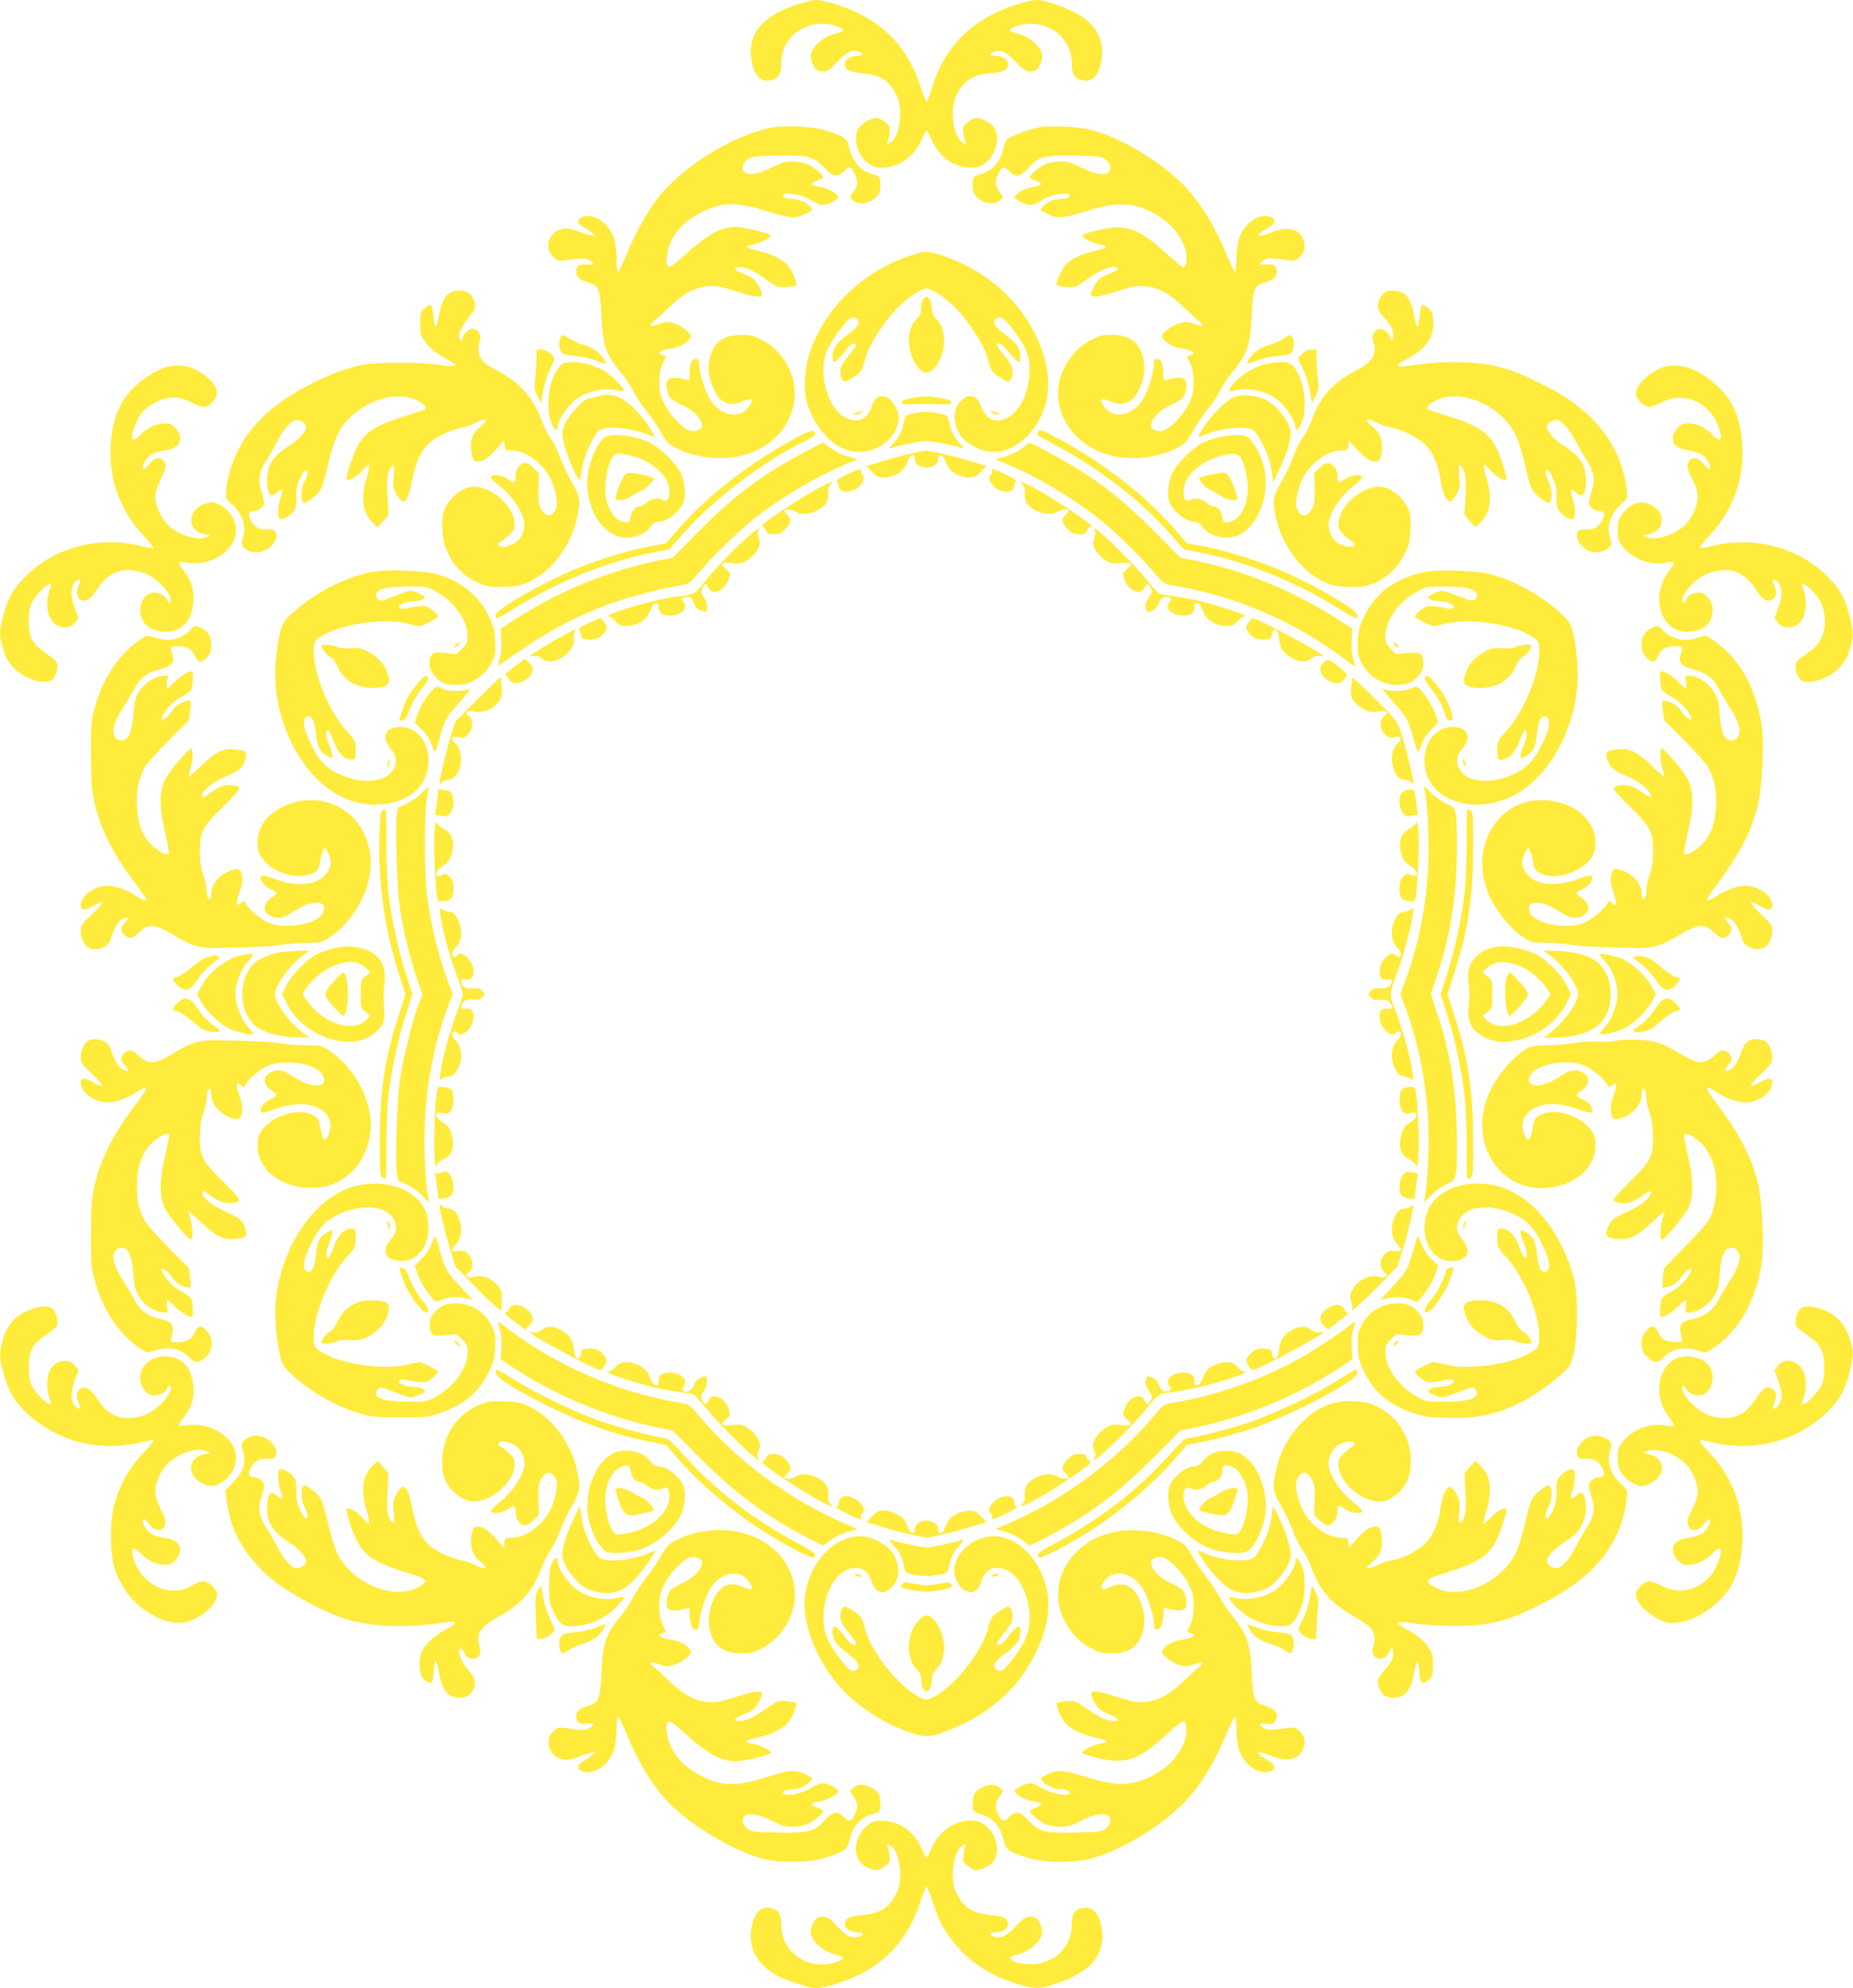 <?xml version="1.0" standalone="no"?>
<!DOCTYPE svg PUBLIC "-//W3C//DTD SVG 20010904//EN"
 "http://www.w3.org/TR/2001/REC-SVG-20010904/DTD/svg10.dtd">
<svg version="1.0" xmlns="http://www.w3.org/2000/svg"
 width="1193pt" height="1280pt" viewBox="0 0 1193 1280"
 preserveAspectRatio="xMidYMid meet">
<g transform="translate(0,1280) scale(0.1,-0.1)"
fill="#ffeb3b" stroke="none">
<path d="M5117 12766 c-213 -73 -304 -186 -279 -350 16 -102 60 -149 126 -132
50 12 66 39 66 109 0 166 153 283 322 248 58 -12 94 -37 67 -45 -8 -2 -37 -12
-66 -21 -66 -21 -133 -89 -133 -135 0 -37 23 -85 45 -94 44 -16 68 -6 124 54
60 65 98 83 143 67 35 -12 27 -27 -15 -27 -39 0 -77 -24 -77 -49 0 -40 25 -55
107 -62 120 -10 175 -44 224 -139 48 -91 23 -276 -42 -310 -20 -11 -21 -10
-14 6 5 11 10 37 13 60 3 36 0 44 -28 67 -17 15 -43 27 -56 27 -39 0 -102 -37
-119 -70 -32 -62 -7 -161 54 -213 40 -34 69 -41 131 -34 97 12 179 78 224 180
14 31 28 57 31 57 3 0 17 -26 31 -57 45 -102 127 -168 224 -180 62 -7 91 0
131 34 61 52 86 151 54 213 -17 33 -80 70 -119 70 -13 0 -39 -12 -56 -27 -28
-23 -31 -31 -28 -67 3 -23 8 -49 13 -60 7 -16 6 -17 -14 -6 -65 34 -90 219
-42 310 49 95 104 129 224 139 82 7 107 22 107 62 0 25 -38 49 -77 49 -42 0
-50 15 -15 27 45 16 83 -2 143 -67 56 -60 80 -70 124 -54 22 9 45 57 45 94 0
46 -67 114 -133 135 -29 9 -58 19 -66 21 -27 8 9 33 67 45 168 35 322 -83 322
-248 0 -70 16 -97 66 -109 66 -17 110 30 126 132 18 118 -26 211 -132 282 -60
40 -230 102 -281 102 -54 0 -183 -40 -274 -85 -212 -104 -348 -272 -414 -510
-9 -33 -21 -58 -26 -56 -6 3 -24 49 -42 103 -71 216 -200 366 -398 463 -94 47
-221 85 -277 85 -18 -1 -77 -16 -131 -34z"/>
<path d="M4972 11979 c-250 -44 -594 -260 -749 -470 -65 -87 -136 -218 -188
-344 -26 -63 -52 -115 -56 -115 -5 0 -9 35 -9 78 0 43 -7 103 -16 133 -30 100
-128 169 -203 143 -38 -14 -38 -41 0 -62 17 -9 43 -27 58 -40 l26 -23 -25 4
c-14 3 -51 14 -82 26 -68 25 -99 26 -137 7 -67 -35 -82 -117 -31 -168 26 -26
36 -29 68 -25 111 16 138 17 161 5 41 -22 37 -37 -8 -31 -49 7 -71 -8 -71 -47
0 -33 22 -53 78 -69 67 -19 75 -41 84 -210 9 -195 28 -252 125 -368 24 -29 60
-83 81 -121 20 -39 60 -98 87 -132 28 -34 68 -94 90 -133 37 -66 45 -75 105
-105 118 -59 279 -77 408 -47 167 39 288 148 334 298 51 170 -31 360 -194 447
-54 29 -73 34 -133 34 -118 1 -183 -48 -206 -154 -14 -65 -5 -130 27 -197 45
-93 103 -115 195 -73 51 22 63 10 33 -35 -56 -86 -179 -68 -249 38 -34 52 -75
181 -75 239 0 21 -5 28 -20 28 -27 0 -40 -29 -40 -91 0 -49 -1 -51 -22 -44
-48 15 -98 17 -114 4 -21 -17 -13 -92 12 -121 11 -11 39 -29 64 -40 82 -35
140 -94 140 -143 0 -20 -44 -37 -76 -29 -45 11 -131 101 -166 172 -28 57 -33
77 -33 142 0 69 8 98 42 161 2 4 -8 10 -22 13 -42 11 -14 33 50 41 55 6 109
35 129 68 9 16 5 24 -27 52 -20 18 -58 38 -82 45 -39 11 -51 10 -90 -5 -62
-23 -75 -15 -31 20 19 17 67 60 104 96 85 81 163 122 247 127 49 3 80 -3 169
-32 110 -36 160 -44 171 -26 7 12 -27 80 -53 103 -11 10 -41 26 -68 36 -58 23
-69 41 -22 41 44 -1 101 -27 179 -85 62 -45 66 -47 121 -43 32 2 61 7 64 11
10 10 -25 94 -53 128 -34 40 -105 75 -192 94 -39 9 -71 21 -71 26 0 5 17 12
39 15 44 7 115 44 113 59 -1 12 -170 53 -221 54 -98 2 -186 -47 -346 -193 -92
-84 -110 -84 -102 2 12 133 116 248 282 312 98 38 199 33 360 -19 147 -47 188
-50 248 -20 55 28 53 26 31 50 -25 28 -75 49 -116 49 -40 0 -67 15 -53 28 20
18 121 -3 175 -36 28 -18 62 -32 76 -32 33 0 106 38 101 53 -7 21 -66 55 -110
62 -70 12 -77 21 -29 40 23 10 42 20 42 24 0 15 -67 71 -102 85 -21 9 -64 16
-96 16 -48 0 -72 -7 -137 -40 -114 -58 -193 -53 -183 11 2 12 16 31 31 43 26
19 44 21 197 24 198 4 232 -5 302 -82 50 -56 81 -60 123 -16 33 34 48 28 72
-27 19 -46 16 -65 -12 -107 l-24 -36 21 -20 c26 -24 68 -26 113 -4 48 22 67
56 63 112 -3 45 -4 47 -46 59 -84 24 -132 77 -154 172 -14 60 -30 72 -153 111
-80 25 -255 35 -343 19z"/>
<path d="M6691 11980 c-60 -13 -138 -39 -182 -61 -30 -15 -37 -25 -47 -70 -22
-95 -70 -148 -154 -172 -42 -12 -43 -14 -46 -59 -4 -56 15 -90 63 -112 45 -22
87 -20 113 4 l21 20 -24 36 c-28 42 -31 61 -12 107 24 55 39 61 72 27 42 -44
73 -40 123 16 70 77 104 86 302 82 153 -3 171 -5 197 -24 15 -12 29 -31 31
-43 10 -64 -69 -69 -183 -11 -65 33 -89 40 -137 40 -32 0 -75 -7 -96 -16 -35
-14 -102 -70 -102 -85 0 -4 19 -14 42 -24 48 -19 41 -28 -29 -40 -44 -7 -103
-41 -110 -62 -5 -15 68 -53 102 -53 15 0 47 14 72 31 48 33 158 56 178 37 14
-13 -13 -28 -53 -28 -41 0 -91 -21 -116 -49 -22 -24 -24 -22 31 -50 60 -30
101 -27 248 20 207 66 324 57 470 -36 90 -57 157 -149 171 -234 8 -47 -1 -91
-19 -91 -6 0 -59 43 -117 96 -173 157 -254 184 -433 142 -54 -13 -99 -27 -99
-33 -2 -15 69 -52 113 -59 22 -3 39 -10 39 -15 0 -5 -32 -17 -71 -26 -87 -19
-158 -54 -192 -94 -28 -34 -63 -118 -53 -128 3 -4 32 -9 64 -11 55 -4 59 -2
121 43 78 58 135 84 179 85 47 0 36 -18 -22 -41 -27 -10 -57 -26 -68 -36 -26
-23 -60 -91 -53 -103 11 -18 61 -10 171 26 89 29 120 35 169 32 84 -5 162 -46
247 -127 37 -36 85 -79 104 -96 44 -35 31 -43 -31 -20 -39 15 -51 16 -90 5
-24 -7 -62 -27 -82 -45 -32 -28 -36 -36 -27 -52 20 -33 74 -62 129 -68 64 -8
92 -30 50 -41 -14 -3 -24 -9 -22 -13 34 -63 42 -92 42 -161 0 -65 -5 -85 -33
-142 -35 -71 -121 -161 -166 -172 -32 -8 -76 9 -76 29 0 49 58 108 140 143 25
11 53 29 64 40 25 29 33 104 12 121 -16 13 -66 11 -113 -4 -22 -7 -23 -5 -23
38 0 62 -15 97 -40 97 -15 0 -20 -7 -20 -28 0 -58 -41 -187 -75 -239 -70 -106
-193 -124 -249 -38 -30 45 -18 57 33 35 90 -41 151 -18 195 73 32 67 41 132
27 197 -23 106 -88 155 -206 154 -60 0 -79 -5 -133 -34 -76 -40 -134 -103
-174 -186 -109 -231 39 -494 314 -559 129 -30 290 -12 408 47 61 31 67 38 113
118 26 46 70 109 96 140 26 30 60 81 75 113 15 31 49 83 75 114 101 124 121
180 130 374 8 169 16 191 83 210 56 16 78 36 78 69 0 39 -22 54 -71 47 -45 -6
-49 9 -8 31 23 12 50 11 161 -5 32 -4 42 -1 68 25 34 35 39 75 15 122 -33 64
-107 74 -210 30 -55 -23 -90 -24 -65 -2 8 8 33 23 55 36 47 26 53 56 14 70
-75 26 -173 -43 -203 -143 -9 -30 -16 -90 -16 -133 0 -43 -4 -78 -8 -78 -5 0
-32 55 -60 123 -63 149 -126 259 -211 367 -134 170 -420 357 -641 420 -85 24
-278 35 -349 20z"/>
<path d="M5862 11155 c-317 -109 -553 -338 -652 -635 -27 -83 -37 -219 -20
-291 31 -135 128 -266 232 -314 146 -68 325 14 362 168 16 68 -45 167 -104
167 -31 0 -53 -21 -69 -70 -27 -80 -90 -107 -165 -70 -115 55 -180 277 -125
425 24 65 130 211 160 220 26 8 51 -12 47 -39 -2 -12 -32 -42 -73 -73 -73 -54
-94 -85 -95 -140 0 -53 18 -43 93 52 29 34 57 46 57 23 0 -6 -17 -32 -38 -57
-21 -25 -44 -56 -50 -68 -16 -29 -15 -75 1 -97 13 -18 16 -18 61 9 53 31 71
54 81 105 19 90 111 242 209 343 63 66 157 130 191 130 35 0 128 -64 193 -132
99 -104 188 -251 207 -341 10 -51 28 -74 81 -105 45 -27 48 -27 61 -9 16 22
17 68 1 97 -6 12 -29 43 -50 68 -21 25 -38 51 -38 57 0 23 28 11 57 -23 75
-95 93 -105 93 -52 -1 55 -22 86 -95 140 -72 53 -89 83 -61 106 26 22 53 3
115 -79 81 -108 104 -172 99 -275 -8 -135 -63 -244 -146 -286 -73 -36 -136 -9
-163 71 -24 71 -71 90 -121 50 -79 -61 -65 -205 25 -274 129 -99 271 -85 390
37 156 160 178 387 61 636 -116 247 -330 433 -608 526 -92 31 -112 31 -204 0z"/>
<path d="M2901 10917 c-36 -18 -61 -68 -75 -147 -6 -39 -16 -71 -21 -71 -6 1
-12 31 -15 68 -3 37 -10 68 -16 70 -7 2 -25 -7 -40 -21 -27 -23 -29 -29 -29
-98 0 -68 3 -77 35 -122 22 -31 58 -62 100 -87 36 -21 72 -43 80 -48 32 -19
-4 -23 -92 -10 -137 21 -424 18 -516 -4 -188 -45 -422 -163 -570 -286 -164
-136 -265 -320 -286 -518 -4 -48 -3 -54 22 -75 79 -67 110 -148 87 -226 -16
-52 -11 -63 38 -89 80 -41 208 53 169 124 -8 13 -20 17 -52 14 -49 -3 -83 16
-106 60 -19 38 -12 59 18 59 34 0 68 27 68 54 0 12 -7 44 -16 70 -24 70 -15
134 29 199 19 30 51 85 70 123 37 72 85 129 118 139 24 8 69 -19 69 -41 0 -35
-39 -78 -116 -129 -100 -65 -134 -121 -134 -218 0 -92 22 -117 67 -75 32 30
38 17 19 -38 -17 -50 -21 -111 -8 -131 10 -16 66 11 92 45 15 19 19 39 18 91
-1 54 5 80 25 125 15 32 31 55 37 51 15 -9 12 -31 -10 -75 -21 -41 -26 -105
-10 -130 7 -12 16 -10 51 15 64 46 76 69 109 215 35 157 71 238 128 297 133
136 324 188 450 124 39 -20 61 -45 50 -56 -2 -3 -54 -20 -116 -39 -209 -64
-280 -111 -331 -220 -33 -72 -67 -184 -58 -192 13 -13 69 20 102 59 19 22 38
38 41 34 4 -4 -3 -42 -16 -84 -40 -135 -26 -227 45 -293 l27 -25 35 40 34 40
-6 116 c-8 121 1 175 31 200 13 11 14 4 9 -62 -6 -66 -4 -79 17 -119 14 -25
32 -46 41 -48 22 -4 42 39 57 118 33 181 82 256 203 315 40 18 92 37 117 41
25 4 65 18 89 31 77 41 96 26 32 -25 -48 -38 -66 -87 -57 -155 7 -63 21 -77
62 -66 32 9 63 35 119 100 l30 34 3 -32 c3 -31 5 -33 45 -33 91 0 201 -80 252
-183 31 -65 49 -156 36 -189 -22 -58 -64 -62 -95 -8 -18 30 -21 50 -19 134 l2
99 -33 33 c-19 19 -43 34 -55 34 -32 0 -61 -38 -61 -81 0 -21 -4 -40 -9 -43
-4 -3 -23 6 -41 19 -37 28 -110 35 -110 12 0 -7 23 -30 51 -51 80 -62 144
-152 163 -229 10 -41 -9 -99 -43 -131 -36 -34 -121 -50 -121 -22 0 9 3 16 8
16 4 0 27 17 51 38 38 33 44 43 44 78 0 100 -115 217 -236 239 -76 15 -175
-52 -215 -144 -21 -49 -19 -172 3 -236 40 -116 123 -204 232 -245 48 -18 74
-21 154 -18 84 3 104 8 165 37 141 70 262 234 299 407 24 114 21 136 -36 234
-27 48 -62 120 -75 160 -14 39 -41 94 -60 120 -19 27 -44 75 -55 107 -56 157
-145 256 -305 336 -92 46 -119 99 -95 184 11 36 -5 67 -40 76 -24 6 -69 -31
-69 -58 0 -18 -16 -20 -23 -2 -9 23 19 86 57 127 19 22 38 51 42 65 8 31 -12
81 -40 100 -25 18 -82 19 -115 2z"/>
<path d="M8917 10919 c-23 -13 -47 -62 -47 -94 0 -16 15 -42 39 -68 21 -23 43
-52 50 -64 14 -27 15 -83 1 -83 -5 0 -10 7 -10 15 0 27 -45 64 -70 58 -34 -9
-53 -45 -40 -77 29 -76 -2 -137 -94 -183 -162 -81 -248 -176 -305 -337 -11
-31 -36 -79 -55 -106 -19 -26 -46 -81 -60 -120 -13 -40 -48 -112 -75 -160 -57
-98 -60 -120 -36 -234 37 -173 158 -337 299 -407 61 -29 81 -34 165 -37 80 -3
106 0 154 18 109 41 192 129 232 245 22 64 24 187 3 236 -40 92 -139 159 -215
144 -121 -22 -236 -139 -236 -239 0 -35 6 -45 44 -78 24 -21 47 -38 52 -38 4
0 7 -7 7 -16 0 -28 -85 -12 -121 22 -34 32 -53 90 -43 131 19 77 83 167 163
229 28 21 51 44 51 51 0 23 -73 16 -110 -12 -18 -13 -37 -22 -41 -19 -5 3 -9
22 -9 43 0 26 -7 44 -23 59 -32 30 -53 28 -93 -12 l-33 -33 2 -99 c2 -84 -1
-104 -19 -134 -31 -54 -73 -50 -95 8 -13 33 5 124 36 189 51 103 161 183 252
183 40 0 42 2 45 33 l3 32 30 -34 c56 -65 87 -91 119 -100 40 -11 54 2 62 59
9 69 -10 124 -56 161 -65 52 -50 65 29 26 25 -13 66 -27 91 -31 73 -12 183
-70 229 -122 42 -48 74 -129 86 -219 9 -71 40 -137 61 -133 10 2 28 23 42 48
21 40 23 53 17 119 -5 66 -4 73 9 62 30 -25 38 -78 31 -199 l-7 -117 35 -40
35 -40 27 25 c71 66 85 158 45 293 -13 42 -20 80 -16 84 3 4 22 -12 41 -34 33
-39 89 -72 102 -59 9 8 -25 120 -58 192 -51 109 -122 156 -331 220 -62 19
-114 36 -116 39 -11 11 11 36 50 56 162 83 423 -30 518 -225 16 -34 43 -121
60 -196 32 -145 44 -169 109 -215 35 -25 44 -27 51 -15 16 25 11 89 -10 130
-22 44 -25 66 -10 75 6 4 22 -19 37 -51 20 -45 26 -71 25 -125 -1 -52 3 -72
18 -91 26 -34 82 -61 92 -45 13 20 9 81 -8 131 -19 55 -13 68 19 38 45 -42 67
-17 67 75 0 97 -34 153 -134 218 -77 51 -116 94 -116 129 0 22 45 49 69 41 33
-10 81 -67 118 -140 20 -38 48 -88 62 -110 55 -82 64 -136 36 -215 -8 -23 -15
-53 -15 -66 0 -27 34 -54 68 -54 30 0 37 -21 18 -59 -23 -44 -57 -63 -106 -60
-32 3 -44 -1 -52 -14 -24 -44 27 -115 94 -132 32 -8 89 9 111 33 14 16 15 23
2 64 -23 78 8 159 87 226 25 21 26 27 22 75 -21 198 -122 382 -286 518 -81 68
-147 110 -267 169 -200 100 -301 128 -491 137 -121 5 -188 1 -382 -24 -66 -8
-62 9 13 48 122 65 174 141 167 242 -4 50 -9 64 -32 84 -16 13 -33 22 -40 20
-6 -2 -13 -33 -16 -70 -3 -37 -9 -67 -15 -68 -5 0 -15 32 -21 71 -14 79 -39
129 -75 147 -29 15 -87 16 -112 2z"/>
<path d="M5942 10870 c-6 -11 -12 -37 -12 -58 0 -28 -7 -45 -25 -62 -40 -37
-59 -101 -52 -170 10 -91 65 -180 112 -180 47 0 102 89 112 180 7 69 -12 133
-52 170 -19 17 -25 34 -25 64 -1 40 -18 76 -36 76 -5 0 -15 -9 -22 -20z"/>
<path d="M3610 10630 c-16 -30 -12 -85 8 -102 10 -10 44 -17 87 -20 42 -3 95
-15 133 -30 34 -14 62 -21 62 -15 0 5 -12 25 -26 44 -27 35 -79 66 -130 77
-18 4 -52 20 -78 36 -44 28 -46 28 -56 10z"/>
<path d="M8270 10624 c-19 -14 -56 -31 -81 -38 -26 -8 -60 -21 -77 -30 -31
-16 -82 -74 -82 -93 0 -6 28 1 63 15 37 15 90 27 132 30 43 3 77 10 88 20 20
18 23 80 5 104 -12 15 -16 14 -48 -8z"/>
<path d="M3454 10488 c-1 -35 -4 -92 -9 -129 -6 -57 -5 -70 15 -110 l23 -44
14 78 c7 43 26 104 43 137 16 33 30 64 30 70 0 22 -53 60 -84 60 l-31 0 -1
-62z"/>
<path d="M8386 10525 c-14 -13 -26 -29 -26 -35 0 -6 14 -37 30 -70 17 -33 36
-94 43 -137 l14 -78 23 44 c20 40 21 53 15 110 -5 37 -8 94 -9 129 l-1 62 -31
0 c-19 0 -41 -9 -58 -25z"/>
<path d="M3609 10449 c-12 -12 -33 -46 -47 -78 -35 -76 -43 -213 -15 -285 20
-54 43 -72 43 -34 0 36 54 121 104 165 72 64 189 91 290 69 35 -8 37 -7 28 10
-16 31 -84 94 -127 119 -90 54 -238 72 -276 34z"/>
<path d="M8140 10454 c-88 -24 -188 -94 -221 -156 -11 -20 -10 -20 27 -12 101
22 218 -5 290 -69 50 -44 104 -129 104 -165 0 -38 23 -20 43 34 28 72 20 209
-15 285 -38 84 -57 99 -120 98 -29 0 -78 -7 -108 -15z"/>
<path d="M1083 10440 c-59 -14 -144 -63 -207 -121 -103 -94 -152 -210 -163
-379 -14 -225 59 -427 214 -591 36 -38 63 -72 59 -76 -3 -3 -39 2 -78 12 -268
66 -547 -6 -736 -188 -91 -88 -127 -154 -161 -300 -16 -68 -14 -102 11 -181
17 -54 33 -81 68 -117 63 -65 177 -105 235 -83 22 9 45 56 45 93 0 30 -3 34
-99 104 -65 47 -86 94 -86 192 1 92 14 126 78 193 42 43 75 56 63 26 -38 -98
-27 -195 26 -239 42 -36 102 -32 132 8 l21 28 -23 64 c-25 71 -28 112 -11 149
11 23 37 42 46 33 2 -2 -4 -21 -13 -42 -18 -44 -8 -79 25 -90 30 -9 57 10 94
68 75 116 165 150 294 112 79 -23 183 -126 183 -180 0 -23 -15 -18 -28 9 -6
14 -26 29 -46 36 -123 40 -174 -164 -55 -225 54 -28 121 -30 173 -6 56 28 85
72 98 154 14 79 -5 153 -57 220 -20 26 -34 51 -31 55 3 5 31 4 63 -1 106 -18
228 38 281 128 49 84 8 201 -85 246 -40 19 -49 20 -86 9 -120 -36 -130 -173
-14 -198 l42 -9 -30 -12 c-57 -24 -181 17 -244 80 -46 45 -81 123 -81 180 0
32 10 65 35 115 25 48 34 77 29 94 -12 52 -62 54 -101 5 -15 -19 -31 -35 -35
-35 -17 0 -6 40 18 69 25 30 59 44 137 56 78 12 101 78 48 137 -25 28 -36 33
-73 32 -54 -1 -107 -26 -150 -70 -58 -60 -74 -37 -39 56 28 74 61 112 129 148
82 44 154 44 232 2 69 -37 100 -38 134 -3 51 50 42 100 -30 163 -77 67 -163
91 -251 70z"/>
<path d="M10684 10427 c-94 -45 -162 -123 -150 -172 9 -34 55 -75 85 -75 14 1
51 14 81 30 135 73 303 4 360 -147 36 -96 21 -120 -38 -59 -43 44 -96 69 -150
70 -37 1 -48 -4 -73 -32 -53 -59 -30 -125 48 -137 78 -12 112 -26 137 -56 24
-29 35 -69 19 -69 -5 0 -21 16 -36 35 -39 49 -89 47 -101 -5 -5 -17 4 -46 29
-94 25 -50 35 -83 35 -115 0 -57 -35 -135 -81 -180 -63 -63 -187 -104 -244
-80 l-30 12 42 9 c116 25 106 162 -14 198 -56 17 -116 -10 -158 -70 -25 -37
-30 -53 -30 -105 0 -52 4 -67 29 -99 62 -82 179 -128 276 -109 28 6 53 6 56 2
3 -5 -11 -30 -31 -56 -128 -168 -47 -407 131 -390 93 9 141 49 150 124 6 48
-21 103 -59 121 -37 18 -94 0 -109 -34 -13 -27 -28 -32 -28 -9 0 54 104 157
183 180 130 38 219 4 294 -113 39 -61 70 -80 101 -63 30 16 35 44 17 87 -8 20
-14 39 -12 41 9 9 35 -10 46 -33 17 -37 14 -78 -11 -149 l-23 -64 21 -28 c16
-21 31 -29 61 -31 103 -8 151 122 97 262 -12 30 21 17 63 -26 56 -59 75 -101
81 -179 6 -89 -26 -164 -90 -208 -88 -61 -98 -71 -98 -102 0 -37 23 -84 45
-93 58 -22 172 18 235 83 35 36 51 63 68 117 27 86 27 110 1 214 -27 110 -59
171 -128 243 -187 199 -480 280 -759 212 -39 -10 -75 -15 -78 -12 -4 4 23 38
59 76 155 164 228 366 214 591 -11 170 -60 285 -164 379 -126 116 -266 157
-369 108z"/>
<path d="M3835 10245 c-27 -8 -53 -14 -56 -15 -22 -1 -115 -102 -135 -145 -28
-59 -29 -81 -9 -158 16 -61 84 -217 94 -217 4 0 11 31 17 69 11 69 55 176 94
231 15 22 31 30 68 35 63 8 181 -10 253 -39 58 -23 58 -23 47 -2 -56 109 -173
227 -242 245 -55 14 -68 13 -131 -4z"/>
<path d="M7957 10248 c-62 -17 -182 -142 -235 -244 -11 -21 -11 -21 48 2 74
31 203 49 261 37 39 -8 48 -15 77 -63 43 -73 70 -146 80 -222 l9 -63 41 86
c42 87 72 183 72 229 0 75 -106 204 -188 228 -60 18 -123 22 -165 10z"/>
<path d="M5865 10236 c-42 -8 -60 -16 -60 -26 0 -11 11 -15 45 -13 25 1 77 2
115 2 39 0 90 -1 115 -2 34 -2 45 2 45 13 0 10 -19 18 -65 27 -78 15 -116 14
-195 -1z"/>
<path d="M5515 10145 c-23 -10 -25 -14 -10 -14 21 -1 52 15 45 23 -3 2 -18 -2
-35 -9z"/>
<path d="M6380 10150 c0 -11 48 -25 56 -17 3 2 -9 9 -25 15 -18 7 -31 7 -31 2z"/>
<path d="M5877 10138 c-39 -9 -48 -14 -53 -37 -15 -74 -28 -102 -66 -147 -29
-32 -37 -45 -23 -40 44 17 193 47 230 47 37 0 186 -30 230 -47 14 -5 6 8 -23
40 -38 45 -51 73 -66 147 -5 23 -13 28 -63 38 -65 13 -99 13 -166 -1z"/>
<path d="M5123 9980 c-300 -162 -570 -372 -757 -588 l-78 -90 -67 -12 c-177
-30 -419 -107 -594 -187 -223 -104 -437 -233 -437 -264 0 -10 5 -19 11 -19 6
0 57 29 113 64 266 167 591 299 879 357 l118 24 82 94 c197 225 523 473 800
607 37 19 57 34 55 44 -6 27 -32 21 -125 -30z"/>
<path d="M6683 10015 c-7 -19 -18 -11 102 -75 293 -156 561 -363 752 -581 l82
-94 118 -24 c288 -58 613 -190 879 -357 56 -35 107 -64 113 -64 6 0 11 9 11
19 0 31 -214 160 -437 264 -175 80 -417 157 -594 187 l-67 12 -78 90 c-187
216 -463 431 -758 589 -101 53 -114 57 -123 34z"/>
<path d="M3903 9990 c-55 -22 -123 -186 -123 -294 0 -141 57 -264 153 -328 76
-52 205 -31 257 42 14 19 30 30 46 30 64 0 158 80 170 146 10 52 -2 126 -27
176 -31 61 -134 160 -199 190 -88 42 -223 60 -277 38z m149 -121 c104 -22 202
-88 239 -160 34 -67 19 -154 -21 -129 -28 18 -78 11 -106 -15 -15 -14 -34 -25
-44 -25 -29 0 -52 -26 -59 -66 -6 -36 -9 -39 -35 -36 -45 5 -73 30 -102 88
-21 43 -26 69 -27 126 0 76 21 167 48 206 18 25 33 27 107 11z"/>
<path d="M4028 9748 c-17 -13 -49 -86 -62 -140 -6 -26 -4 -28 27 -28 20 0 52
12 80 30 26 17 52 30 57 30 12 0 80 65 80 78 0 9 -51 24 -130 36 -22 4 -42 1
-52 -6z"/>
<path d="M7850 9986 c-30 -6 -77 -22 -105 -36 -61 -29 -164 -130 -194 -188
-25 -50 -37 -124 -27 -176 12 -66 106 -146 170 -146 16 0 32 -11 46 -30 52
-73 181 -94 258 -42 123 82 184 286 133 449 -26 84 -73 160 -107 173 -33 13
-105 11 -174 -4z m135 -128 c27 -39 48 -130 48 -206 -1 -117 -54 -206 -129
-214 -26 -3 -29 0 -35 36 -7 40 -30 66 -59 66 -10 0 -29 11 -44 25 -28 26 -78
33 -106 15 -40 -25 -55 62 -21 129 36 69 126 132 226 157 76 19 102 17 120 -8z"/>
<path d="M7845 9754 c-101 -20 -125 -27 -125 -34 0 -16 51 -69 72 -76 11 -3
41 -19 66 -35 27 -17 60 -29 80 -29 30 0 33 2 27 23 -19 66 -41 120 -58 137
-18 20 -24 21 -62 14z"/>
<path d="M5195 9897 c-285 -150 -460 -280 -692 -513 l-172 -174 -78 -16 c-340
-69 -655 -198 -949 -389 l-81 -53 4 -73 c3 -49 -1 -90 -11 -122 -14 -47 -14
-48 4 -35 255 179 390 259 570 336 191 82 403 143 612 177 31 5 47 18 101 83
86 103 273 283 372 359 176 133 393 261 569 334 l78 33 -60 16 c-33 9 -83 33
-111 53 -28 20 -52 37 -54 37 -1 0 -47 -24 -102 -53z"/>
<path d="M6595 9925 c-38 -31 -87 -55 -144 -70 l-44 -11 79 -33 c176 -73 392
-200 569 -334 99 -76 286 -256 372 -359 54 -65 70 -78 101 -83 418 -67 808
-233 1134 -482 31 -24 59 -43 62 -43 2 0 -2 20 -11 45 -10 31 -14 70 -11 122
l4 76 -81 52 c-293 191 -608 320 -948 390 l-78 15 -172 174 c-187 188 -336
307 -526 420 -94 56 -265 147 -273 146 -2 -1 -16 -12 -33 -25z"/>
<path d="M5845 9875 c-55 -13 -137 -35 -183 -50 l-83 -26 36 -37 c31 -32 42
-37 79 -36 24 0 60 11 83 24 39 22 47 32 72 93 13 34 41 36 41 4 0 -35 30 -57
77 -57 44 0 73 23 73 58 0 31 28 27 41 -5 25 -61 33 -71 72 -93 23 -13 59 -24
83 -24 37 -1 48 4 79 36 l36 37 -83 26 c-89 29 -283 75 -308 74 -8 0 -60 -11
-115 -24z"/>
<path d="M5450 9744 c-41 -20 -69 -38 -62 -41 6 -3 12 -15 12 -28 0 -51 74
-56 130 -8 30 25 40 66 19 78 -6 4 -8 13 -5 21 8 21 -12 17 -94 -22z"/>
<path d="M6386 9766 c3 -8 1 -17 -5 -21 -21 -12 -11 -53 19 -78 56 -48 130
-43 130 8 0 13 6 25 13 28 12 5 -131 77 -152 77 -6 0 -8 -6 -5 -14z"/>
<path d="M5273 9659 c-82 -44 -206 -122 -310 -195 -62 -44 -62 -45 -43 -64 11
-11 20 -24 20 -30 0 -5 18 -10 41 -10 33 0 47 6 75 34 39 39 43 65 14 91 -11
10 -20 22 -20 27 0 14 49 9 76 -8 50 -33 168 5 198 64 7 15 11 42 9 60 -4 23
0 39 12 52 25 28 17 25 -72 -21z"/>
<path d="M6584 9681 c13 -14 17 -30 13 -53 -2 -18 2 -45 9 -60 30 -59 148 -97
198 -64 27 17 76 22 76 8 0 -5 -9 -17 -20 -27 -29 -26 -25 -52 14 -91 27 -27
42 -34 73 -34 33 0 42 4 51 25 6 14 16 25 22 25 22 0 -2 20 -118 98 -119 81
-261 165 -309 183 -27 10 -27 10 -9 -10z"/>
<path d="M4823 9351 c-79 -66 -228 -221 -292 -303 -58 -74 -55 -73 -161 -87
-100 -13 -225 -43 -341 -81 -99 -32 -138 -50 -108 -50 9 0 28 -13 42 -30 22
-24 35 -30 69 -30 62 0 126 35 145 79 26 60 30 66 47 69 12 3 16 -4 16 -26 0
-39 22 -55 75 -55 74 0 122 52 83 91 -18 18 5 36 37 28 18 -5 27 -15 32 -37 4
-22 15 -35 39 -47 19 -8 36 -13 40 -10 13 14 5 67 -15 95 -19 26 -21 33 -10
56 15 34 26 34 41 2 24 -54 107 -17 130 57 11 39 11 42 -15 62 -45 36 -36 49
32 41 66 -8 98 4 143 52 39 41 48 72 33 108 -8 19 -9 36 -3 48 13 26 4 21 -59
-32z"/>
<path d="M7048 9383 c6 -12 5 -28 -3 -48 -15 -36 -6 -67 33 -108 45 -48 77
-60 143 -52 68 8 77 -5 32 -41 -26 -20 -26 -23 -15 -62 23 -74 106 -111 130
-57 15 32 26 32 41 -1 10 -23 9 -31 -14 -64 -19 -28 -24 -44 -19 -64 7 -29 12
-31 48 -15 15 7 30 26 36 45 8 23 20 36 37 40 30 8 53 -10 35 -28 -39 -39 9
-91 83 -91 53 0 75 16 75 55 0 22 4 29 16 26 17 -3 21 -9 47 -69 19 -44 83
-79 145 -79 34 0 47 6 69 30 14 17 33 30 42 30 30 0 -9 18 -108 50 -116 38
-241 68 -341 81 -41 5 -82 12 -92 15 -9 3 -48 44 -86 92 -71 89 -283 301 -322
322 -19 10 -21 10 -12 -7z"/>
<path d="M2380 9115 c-182 -41 -367 -140 -508 -272 -59 -55 -74 -97 -93 -263
-22 -189 9 -374 90 -545 127 -266 325 -416 549 -415 185 1 318 97 338 243 20
141 -61 257 -179 257 -96 0 -125 -65 -62 -140 41 -49 45 -88 15 -137 -51 -84
-209 -94 -356 -22 -79 38 -127 91 -177 198 -45 95 -52 147 -24 165 30 18 53
-21 61 -101 9 -89 22 -119 61 -143 18 -11 35 -20 39 -20 12 0 6 38 -14 81 -22
50 -27 103 -7 97 6 -3 22 -33 35 -69 26 -75 68 -119 112 -119 30 0 30 0 30 60
0 58 -1 60 -61 127 -111 124 -209 362 -209 508 0 71 6 79 87 119 128 65 382
95 511 62 35 -9 72 -16 83 -16 20 0 119 51 119 61 0 14 -55 60 -79 66 -14 3
-50 1 -81 -5 -73 -16 -90 -15 -90 3 0 16 57 35 106 35 16 0 39 6 50 14 18 14
16 16 -29 36 -54 24 -47 25 -189 -30 -48 -19 -60 -21 -73 -10 -9 7 -15 23 -13
34 5 33 67 49 203 50 119 1 121 1 183 -33 114 -62 202 -184 202 -282 0 -45 -4
-55 -34 -85 l-35 -35 -74 7 c-73 6 -75 6 -92 -20 -32 -49 6 -135 76 -171 36
-19 126 -19 170 -1 66 28 116 73 144 130 25 51 27 64 23 141 -4 72 -10 95 -42
160 -64 130 -170 217 -321 265 -91 29 -343 38 -445 15z"/>
<path d="M9165 9116 c-192 -44 -313 -136 -388 -296 -24 -51 -32 -81 -35 -147
-4 -75 -2 -88 23 -139 44 -89 133 -144 235 -144 63 0 106 22 144 73 24 33 27
96 6 122 -12 15 -25 16 -88 11 l-73 -7 -35 35 c-30 30 -34 40 -34 85 0 98 88
220 202 282 62 34 64 34 183 33 136 -1 198 -17 203 -50 2 -11 -4 -27 -13 -34
-13 -11 -25 -9 -73 10 -142 55 -135 54 -189 30 -45 -20 -47 -22 -29 -36 11 -8
34 -14 50 -14 49 0 106 -19 106 -35 0 -18 -17 -19 -90 -3 -31 6 -67 8 -81 5
-24 -6 -79 -52 -79 -66 0 -10 99 -61 119 -61 11 0 48 7 83 16 129 33 383 3
511 -62 81 -40 87 -48 87 -119 0 -146 -98 -384 -209 -508 -60 -67 -61 -69 -61
-127 0 -60 0 -60 30 -60 44 0 86 44 112 119 13 36 29 66 36 69 19 6 14 -47 -8
-97 -20 -43 -26 -81 -14 -81 4 0 21 9 39 20 39 24 52 54 61 143 8 80 31 119
61 101 28 -18 21 -70 -24 -165 -50 -107 -98 -160 -177 -198 -147 -72 -305 -62
-356 22 -30 49 -26 88 15 137 63 75 34 140 -62 140 -118 0 -199 -116 -179
-257 30 -223 327 -315 579 -180 214 113 382 410 403 712 7 97 -7 244 -31 340
-13 52 -23 67 -71 112 -121 113 -289 208 -444 253 -96 28 -351 37 -445 16z"/>
<path d="M3788 8788 c-46 -21 -65 -35 -59 -42 5 -6 11 -22 13 -36 3 -22 9 -25
46 -28 48 -4 82 13 108 53 14 22 14 26 -2 55 -10 16 -23 30 -29 30 -5 0 -40
-14 -77 -32z"/>
<path d="M8036 8790 c-16 -29 -16 -33 -2 -55 26 -40 60 -57 108 -53 37 3 43 6
46 28 8 59 43 42 47 -23 4 -57 26 -91 80 -122 51 -30 94 -32 126 -4 16 13 33
19 51 17 16 -3 28 -3 28 -2 0 17 -422 244 -455 244 -6 0 -19 -14 -29 -30z"/>
<path d="M1227 8746 c-22 -33 -95 -66 -145 -66 -23 0 -62 7 -88 16 -45 15 -46
15 -86 -11 -142 -94 -246 -249 -300 -447 -21 -75 -23 -104 -22 -293 0 -174 4
-226 21 -307 36 -166 117 -329 255 -513 102 -136 104 -150 8 -89 -71 45 -150
68 -203 60 -80 -13 -147 -70 -147 -125 0 -33 24 -35 73 -7 82 48 83 30 3 -46
-69 -66 -76 -77 -76 -111 0 -44 22 -92 49 -107 54 -28 132 2 145 57 14 55 49
114 76 128 39 20 45 7 13 -27 -23 -24 -25 -32 -17 -55 5 -16 21 -32 36 -37 23
-8 32 -5 66 26 70 63 106 62 222 -7 125 -76 169 -89 290 -88 190 2 364 11 425
22 33 6 101 11 151 11 82 0 94 3 135 28 184 117 304 361 271 553 -28 165 -127
281 -277 324 -161 47 -361 -28 -425 -160 -30 -61 -30 -142 0 -189 59 -97 225
-154 324 -112 42 17 48 27 61 100 6 33 16 61 23 64 14 4 42 -56 42 -90 0 -41
-35 -91 -80 -115 -62 -33 -170 -32 -265 3 -92 33 -111 35 -107 9 5 -28 32 -55
70 -72 39 -16 40 -25 7 -47 -61 -40 -68 -94 -15 -121 48 -25 81 -18 153 29
119 78 224 71 185 -12 -33 -68 -222 -106 -338 -67 -52 17 -151 100 -162 135
-4 13 -8 12 -26 -3 -31 -28 -36 -4 -13 59 24 62 27 122 9 147 -11 14 -19 15
-49 7 -80 -22 -139 -89 -139 -157 0 -35 -14 -44 -24 -17 -3 9 -6 30 -6 48 0
18 -9 59 -21 92 -15 42 -21 85 -22 149 -2 127 16 162 148 291 58 55 105 108
105 116 0 21 -54 30 -103 19 -21 -5 -59 -26 -85 -46 -39 -30 -48 -33 -50 -20
-6 27 53 80 126 114 106 49 114 54 134 82 11 14 20 41 21 60 2 34 2 34 -55 43
-84 13 -134 -9 -230 -102 -43 -42 -80 -73 -83 -71 -2 3 2 23 10 44 16 45 20
135 6 135 -19 0 -143 -147 -169 -200 -37 -76 -37 -180 3 -347 15 -68 26 -126
22 -129 -12 -13 -55 7 -99 45 -68 60 -101 141 -106 262 -5 107 11 182 54 256
14 23 83 99 153 170 l129 128 6 59 c4 32 4 61 1 64 -3 4 -24 0 -47 -8 -29 -11
-51 -28 -73 -60 -43 -62 -89 -71 -48 -10 32 49 69 82 115 106 26 13 52 33 59
45 11 22 16 105 7 115 -12 11 -74 -25 -113 -65 -21 -22 -43 -41 -47 -41 -5 0
-5 19 -2 42 l7 41 -42 -6 c-58 -7 -114 -47 -148 -104 -23 -39 -29 -65 -34
-139 -9 -110 -28 -161 -64 -170 -35 -9 -65 19 -65 60 0 36 27 98 68 158 16 24
44 72 62 106 42 79 83 111 169 133 76 19 99 46 81 94 -18 48 -14 55 38 55 57
0 89 -20 108 -66 18 -43 44 -44 78 -3 20 23 26 42 26 78 0 53 -18 84 -60 106
-40 21 -55 19 -73 -9z"/>
<path d="M10623 8750 c-41 -25 -53 -48 -53 -104 0 -33 6 -52 26 -75 34 -41 60
-40 78 3 19 46 51 66 108 66 52 0 56 -7 38 -55 -18 -48 5 -75 81 -94 86 -22
127 -54 169 -133 18 -34 46 -82 62 -106 41 -60 68 -122 68 -158 0 -41 -30 -69
-65 -60 -36 9 -56 62 -63 166 -3 53 -12 99 -23 121 -36 73 -113 129 -175 129
-25 0 -26 -2 -20 -40 3 -22 3 -40 -2 -40 -4 0 -26 19 -47 41 -39 40 -101 76
-113 65 -9 -10 -4 -93 7 -115 7 -12 33 -32 59 -45 46 -24 83 -57 115 -106 41
-61 -5 -52 -48 10 -22 32 -44 49 -73 60 -23 8 -44 12 -47 8 -3 -3 -3 -32 1
-64 l7 -59 129 -130 c71 -71 139 -148 152 -170 42 -71 59 -148 54 -254 -5
-121 -38 -202 -106 -262 -44 -38 -87 -58 -99 -45 -4 3 7 61 22 129 40 167 40
271 3 347 -26 53 -150 200 -169 200 -15 0 -10 -97 6 -137 8 -20 13 -38 10 -41
-3 -3 -40 28 -83 70 -94 91 -144 114 -227 103 -63 -7 -72 -18 -56 -68 15 -44
44 -70 111 -98 70 -29 128 -67 153 -100 33 -46 15 -53 -35 -14 -26 20 -64 41
-85 46 -49 11 -103 2 -103 -19 0 -8 47 -61 105 -116 132 -129 150 -164 148
-291 -1 -62 -8 -108 -22 -149 -12 -33 -21 -74 -21 -92 0 -18 -3 -39 -6 -48
-10 -27 -24 -18 -24 17 0 68 -59 135 -139 157 -30 8 -38 7 -48 -7 -19 -25 -16
-85 8 -147 23 -63 18 -87 -13 -59 -18 15 -22 16 -26 3 -11 -35 -110 -118 -162
-135 -116 -39 -305 -1 -338 67 -39 83 66 90 185 12 72 -47 105 -54 153 -29 53
27 46 81 -15 121 -33 22 -32 31 8 47 37 17 64 44 69 72 4 26 -15 24 -107 -9
-95 -35 -203 -36 -265 -3 -45 24 -80 74 -80 115 0 34 28 94 42 90 7 -3 17 -31
23 -64 13 -73 19 -83 61 -100 72 -30 174 -12 258 45 63 43 89 90 88 157 -1
144 -133 258 -315 272 -321 24 -516 -322 -358 -636 58 -114 159 -225 248 -271
12 -6 61 -11 110 -11 48 0 115 -5 148 -11 61 -11 235 -20 425 -22 121 -1 165
12 290 88 116 69 152 70 222 7 34 -31 43 -34 66 -26 15 5 31 21 36 37 8 23 6
31 -17 55 -32 34 -26 47 13 27 27 -14 62 -73 76 -128 13 -55 91 -85 145 -57
27 15 49 63 49 107 0 34 -7 45 -76 111 -80 76 -79 94 3 46 49 -28 73 -26 73 7
0 55 -67 112 -147 125 -53 8 -132 -15 -203 -60 -96 -61 -94 -47 8 89 137 183
219 348 253 508 26 121 37 396 20 504 -39 247 -149 435 -319 548 -40 26 -41
26 -86 11 -26 -9 -65 -16 -88 -16 -50 0 -123 33 -145 66 -19 29 -38 30 -80 4z"/>
<path d="M3615 8702 c-76 -41 -205 -120 -205 -127 0 -1 12 0 28 3 18 2 35 -4
51 -17 33 -29 79 -26 132 8 49 31 82 84 73 118 -3 12 -1 30 5 42 7 12 10 21 9
21 -2 0 -43 -22 -93 -48z"/>
<path d="M2935 8650 c-10 -11 -13 -20 -8 -20 13 0 38 29 31 35 -3 3 -13 -4
-23 -15z"/>
<path d="M8970 8663 c0 -13 29 -38 35 -31 3 3 -4 13 -15 23 -11 10 -20 13 -20
8z"/>
<path d="M2070 8645 c0 -20 33 -63 54 -73 17 -7 35 -31 50 -66 41 -93 137
-143 252 -134 86 7 99 38 53 129 -21 42 -64 81 -122 111 -33 16 -53 19 -102
15 -41 -3 -70 0 -86 9 -23 13 -99 19 -99 9z"/>
<path d="M9761 8636 c-16 -9 -45 -12 -86 -9 -49 4 -69 1 -102 -15 -58 -30
-101 -69 -122 -111 -46 -91 -33 -122 53 -129 115 -9 211 41 252 133 15 35 33
59 52 69 23 12 52 52 52 71 0 11 -77 3 -99 -9z"/>
<path d="M3321 8515 c-59 -43 -80 -65 -63 -65 5 0 14 -11 20 -25 26 -57 152
-1 152 69 0 10 -11 29 -25 42 l-25 23 -59 -44z"/>
<path d="M8523 8535 c-13 -12 -23 -31 -23 -41 0 -68 123 -125 151 -71 7 12 16
25 21 28 10 6 -54 62 -102 91 -23 14 -27 13 -47 -7z"/>
<path d="M2677 8386 c-35 -43 -61 -88 -77 -133 -13 -37 -25 -74 -28 -81 -3
-10 2 -13 17 -10 18 2 29 19 51 76 17 44 47 94 75 128 28 32 45 60 41 69 -10
26 -24 17 -79 -49z"/>
<path d="M9174 8436 c-3 -9 15 -40 43 -74 29 -35 59 -85 73 -123 27 -75 33
-84 54 -76 27 11 -28 146 -91 223 -55 66 -69 75 -79 50z"/>
<path d="M3075 8298 l-143 -143 -27 -85 c-26 -84 -75 -283 -75 -308 0 -10 4
-9 16 2 8 9 26 16 39 16 78 0 114 163 51 229 -38 39 -34 53 13 45 35 -6 43 -3
65 21 34 36 35 89 4 116 -20 16 -21 20 -8 29 8 5 24 6 35 2 79 -27 191 46 187
122 -3 63 -7 96 -11 96 -2 0 -68 -64 -146 -142z"/>
<path d="M8702 8406 c-6 -78 -5 -94 14 -118 44 -59 113 -85 169 -66 11 4 27 3
35 -2 13 -9 12 -13 -7 -29 -33 -27 -31 -84 2 -117 22 -22 31 -25 65 -19 48 8
52 -6 14 -46 -35 -36 -43 -103 -19 -164 17 -46 38 -65 74 -65 11 0 27 -7 35
-16 12 -11 16 -12 16 -2 0 26 -49 225 -75 307 -26 83 -29 87 -139 199 -61 63
-127 127 -146 142 l-35 28 -3 -32z"/>
<path d="M2759 8329 c-23 -28 -52 -79 -66 -115 l-23 -66 44 -43 c28 -27 51
-62 63 -94 10 -28 20 -51 24 -51 3 0 18 44 33 99 32 115 38 124 136 232 41 46
66 79 55 74 -41 -17 -130 -17 -169 -1 -21 9 -42 16 -46 16 -5 0 -27 -23 -51
-51z"/>
<path d="M9070 8363 c-36 -15 -125 -14 -165 2 -11 5 14 -28 55 -74 98 -108
104 -117 136 -232 15 -55 30 -99 33 -99 4 0 14 23 24 51 12 32 35 67 63 94
l44 43 -23 66 c-24 64 -98 167 -120 165 -7 0 -28 -7 -47 -16z"/>
<path d="M2501 7908 c0 -9 -4 -25 -7 -35 -5 -14 -4 -15 5 -7 7 7 11 22 8 35
-2 13 -5 16 -6 7z"/>
<path d="M9420 7897 c0 -14 5 -29 10 -32 7 -4 8 3 4 22 -9 38 -14 42 -14 10z"/>
<path d="M2712 7692 c-24 -24 -67 -54 -97 -67 l-53 -24 -8 -57 c-11 -88 3
-477 21 -594 21 -139 65 -321 109 -449 l35 -103 -29 -78 c-37 -101 -95 -337
-115 -470 -18 -117 -32 -506 -21 -593 l7 -56 54 -25 c30 -13 75 -46 101 -71
l47 -47 -6 31 c-17 86 -29 320 -23 461 12 285 60 530 157 788 l23 62 -23 63
c-63 167 -107 341 -137 537 -22 138 -25 529 -6 654 7 44 11 80 10 81 -2 1 -22
-18 -46 -43z"/>
<path d="M9173 7711 c17 -84 29 -320 23 -459 -11 -280 -61 -534 -157 -789
l-23 -63 23 -62 c96 -256 146 -510 157 -790 6 -139 -6 -375 -23 -459 l-6 -31
47 47 c26 25 71 58 100 71 65 30 66 31 66 270 0 318 -41 580 -135 855 l-33 99
33 99 c93 273 135 535 135 851 0 244 -1 246 -66 275 -29 13 -74 45 -100 70
l-47 47 6 -31z"/>
<path d="M2816 7662 c-4 -32 -9 -69 -12 -84 -4 -21 -2 -27 13 -27 10 1 28 -2
39 -6 31 -10 64 36 64 89 0 55 -18 78 -62 81 l-36 3 -6 -56z"/>
<path d="M9028 7698 c-43 -43 -6 -169 46 -153 11 4 29 7 39 6 15 0 17 6 13 27
-3 15 -8 52 -12 83 -6 54 -7 56 -37 56 -17 0 -39 -9 -49 -19z"/>
<path d="M2461 7581 c-11 -7 -15 -48 -18 -177 -8 -292 34 -589 123 -866 l45
-138 -41 -127 c-92 -282 -124 -490 -125 -811 0 -196 2 -234 15 -242 8 -5 18
-10 22 -10 4 0 7 96 6 213 0 116 5 259 12 317 17 160 65 384 113 529 l42 131
-42 131 c-48 145 -96 369 -113 529 -7 58 -12 201 -12 318 1 116 -2 212 -6 212
-4 0 -13 -4 -21 -9z"/>
<path d="M9442 7378 c0 -117 -5 -260 -12 -318 -17 -160 -65 -384 -113 -529
l-42 -131 42 -131 c48 -145 96 -369 113 -529 7 -58 12 -201 12 -317 -1 -117 2
-213 6 -213 4 0 14 5 22 10 13 8 15 45 14 237 0 324 -33 536 -124 816 l-41
127 41 127 c91 280 124 492 124 816 1 192 -1 229 -14 237 -8 5 -18 10 -22 10
-4 0 -7 -96 -6 -212z"/>
<path d="M2797 7434 c-6 -84 6 -359 18 -414 5 -23 10 -25 43 -22 48 5 62 24
62 84 0 39 -5 54 -25 74 -20 20 -29 23 -44 14 -58 -30 -56 19 2 57 35 24 44
37 56 82 20 72 2 128 -48 152 -18 9 -39 26 -46 38 -10 20 -13 12 -18 -65z"/>
<path d="M9116 7502 c-4 -12 -24 -30 -44 -40 -53 -25 -71 -79 -51 -153 12 -45
21 -58 57 -82 57 -38 59 -87 1 -57 -15 9 -24 6 -44 -14 -20 -20 -25 -35 -25
-74 0 -59 14 -79 62 -84 46 -5 45 -9 57 203 10 168 3 345 -13 301z"/>
<path d="M2835 6912 c9 -84 59 -267 104 -386 22 -60 41 -117 41 -126 0 -9 -19
-66 -41 -126 -23 -60 -54 -159 -70 -221 -31 -123 -47 -227 -31 -204 6 8 27 17
48 20 34 5 42 12 62 51 32 62 27 138 -11 178 -15 16 -27 36 -27 45 0 18 25 23
35 7 21 -34 92 24 101 82 9 52 -10 82 -47 74 -23 -4 -29 -2 -29 11 0 34 30 53
74 47 33 -5 45 -2 60 15 19 21 19 21 0 42 -15 17 -27 20 -60 15 -44 -6 -74 13
-74 47 0 13 6 15 29 11 37 -8 56 22 47 74 -9 58 -80 116 -101 82 -10 -16 -35
-11 -35 7 0 9 12 29 27 45 38 40 43 116 11 178 -20 39 -28 46 -62 51 -21 3
-42 12 -48 20 -6 9 -8 -3 -3 -39z"/>
<path d="M9089 6951 c-3 -7 -23 -16 -44 -20 -35 -5 -43 -12 -63 -51 -32 -62
-27 -138 11 -178 15 -16 27 -36 27 -45 0 -18 -25 -23 -35 -7 -21 34 -92 -24
-101 -82 -9 -52 10 -82 47 -74 24 4 29 2 29 -14 0 -29 -36 -49 -78 -43 -29 4
-41 0 -56 -16 -19 -21 -19 -21 0 -42 15 -16 27 -20 56 -16 42 6 78 -14 78 -43
0 -16 -5 -18 -29 -14 -37 8 -56 -22 -47 -74 9 -58 80 -116 101 -82 10 16 35
11 35 -7 0 -9 -12 -29 -27 -45 -38 -40 -43 -116 -11 -178 20 -39 28 -46 62
-51 21 -3 42 -12 48 -20 16 -23 0 81 -31 204 -16 62 -48 163 -71 226 -49 130
-50 107 18 296 43 118 95 333 90 369 -2 13 -5 16 -9 7z"/>
<path d="M2148 6695 c-31 -8 -78 -24 -105 -36 -63 -30 -171 -140 -202 -207
l-25 -53 26 -52 c99 -202 369 -313 537 -221 25 13 57 41 71 61 26 38 25 33 20
208 0 17 2 54 6 84 15 132 -63 216 -211 226 -34 3 -85 -2 -117 -10z m165 -99
c18 -7 41 -23 52 -35 l19 -22 -31 -24 c-30 -24 -31 -26 -31 -115 0 -89 1 -91
31 -115 l31 -24 -24 -26 c-67 -71 -214 -46 -326 57 -24 22 -53 56 -65 74 l-21
34 21 34 c46 73 145 146 228 165 56 13 80 13 116 -3z"/>
<path d="M2158 6492 c-61 -66 -72 -86 -57 -114 14 -27 99 -118 109 -118 16 0
30 66 30 140 0 74 -14 140 -30 140 -4 0 -28 -22 -52 -48z"/>
<path d="M9615 6700 c-55 -14 -81 -28 -113 -60 -40 -40 -56 -92 -48 -161 8
-66 8 -86 0 -167 -8 -87 19 -142 89 -182 68 -39 137 -47 228 -26 140 31 258
122 317 243 l26 52 -25 53 c-30 67 -139 177 -202 206 -93 43 -202 60 -272 42z
m182 -125 c58 -26 132 -90 164 -141 l21 -34 -21 -34 c-12 -18 -41 -52 -65 -74
-112 -103 -259 -128 -326 -57 l-24 26 31 24 c30 24 31 26 31 115 0 89 -1 91
-31 115 l-31 24 19 22 c49 54 133 59 232 14z"/>
<path d="M9701 6509 c-22 -64 -8 -249 19 -249 10 0 95 91 109 118 9 17 9 27 0
44 -14 27 -99 118 -109 118 -5 0 -13 -14 -19 -31z"/>
<path d="M1800 6669 c-76 -13 -153 -51 -183 -91 -76 -99 -76 -257 0 -356 46
-61 173 -102 317 -102 l59 0 -39 28 c-88 65 -184 196 -184 252 0 56 96 187
184 252 l39 28 -69 -1 c-38 -1 -94 -5 -124 -10z"/>
<path d="M9976 6652 c88 -65 184 -196 184 -252 0 -56 -96 -187 -184 -252 l-39
-28 59 0 c249 0 374 94 374 280 0 111 -49 197 -134 236 -58 26 -154 44 -240
44 l-59 0 39 -28z"/>
<path d="M1539 6646 c-95 -25 -202 -113 -248 -205 l-22 -42 27 -50 c36 -65
121 -144 186 -174 54 -24 148 -43 148 -30 0 4 -17 26 -38 50 -43 49 -77 145
-76 210 1 67 34 152 75 199 22 24 39 47 39 50 0 9 -40 6 -91 -8z"/>
<path d="M10300 6655 c0 -4 17 -27 39 -51 45 -51 75 -137 74 -209 -1 -65 -37
-158 -79 -205 -19 -21 -34 -41 -34 -45 0 -13 94 6 148 30 66 30 150 110 186
175 l27 50 -27 50 c-36 65 -120 145 -186 175 -54 24 -148 43 -148 30z"/>
<path d="M1365 6645 c-5 -2 -22 -6 -36 -9 -14 -3 -58 -33 -98 -66 -39 -33 -80
-60 -91 -60 -32 0 -33 -19 -1 -50 46 -47 82 -42 122 18 42 62 86 108 127 134
25 16 30 23 20 29 -13 9 -25 10 -43 4z"/>
<path d="M10522 6641 c-10 -6 -5 -13 20 -29 41 -26 85 -72 127 -134 40 -60 76
-65 122 -18 32 31 31 50 -1 50 -11 0 -48 24 -83 54 -35 29 -72 58 -83 63 -29
16 -87 24 -102 14z"/>
<path d="M1139 6340 c-32 -31 -31 -50 1 -50 10 0 42 -19 70 -42 29 -24 62 -51
74 -61 28 -23 102 -40 123 -29 12 7 9 13 -18 30 -42 26 -86 72 -128 135 -40
59 -76 64 -122 17z"/>
<path d="M10669 6323 c-42 -63 -86 -109 -128 -135 -27 -17 -30 -23 -18 -30 21
-11 95 6 123 29 12 10 45 37 74 61 28 23 60 42 70 42 32 0 33 19 1 50 -46 47
-82 42 -122 -17z"/>
<path d="M567 6099 c-26 -15 -47 -63 -47 -106 0 -34 7 -45 76 -110 80 -77 79
-95 -3 -47 -49 28 -73 26 -73 -7 0 -55 67 -112 147 -125 53 -8 132 15 203 60
96 61 94 47 -8 -89 -138 -184 -219 -347 -255 -513 -17 -81 -21 -133 -21 -307
-1 -189 1 -218 22 -293 54 -198 158 -353 300 -447 40 -26 41 -26 86 -11 90 31
171 15 227 -45 35 -37 65 -34 110 11 40 39 41 114 3 159 -34 41 -60 40 -78 -3
-19 -47 -51 -66 -109 -66 l-49 0 7 33 c19 80 7 100 -74 116 -80 16 -129 53
-170 132 -19 35 -47 83 -63 107 -41 60 -68 122 -68 158 0 41 30 69 65 60 36
-9 56 -62 63 -166 5 -87 16 -120 59 -177 28 -37 96 -73 137 -73 28 0 28 1 22
40 -3 22 -3 40 2 40 4 0 25 -18 47 -40 39 -40 102 -77 112 -66 10 10 5 93 -6
115 -7 12 -33 32 -59 45 -46 24 -83 57 -115 106 -41 61 5 52 48 -10 22 -32 44
-49 73 -60 23 -8 44 -12 47 -8 3 3 3 32 -1 64 l-7 59 -129 130 c-71 72 -139
148 -152 170 -42 71 -59 147 -54 254 5 121 38 202 106 262 44 38 87 58 99 45
4 -3 -7 -61 -22 -129 -40 -167 -40 -271 -3 -347 26 -53 150 -200 169 -200 14
0 10 90 -6 135 -8 21 -12 41 -10 44 3 2 40 -30 83 -71 98 -93 147 -115 230
-102 57 9 57 9 55 43 -1 19 -10 46 -21 60 -20 28 -28 33 -134 82 -73 34 -132
87 -126 114 2 13 11 10 50 -20 26 -20 64 -41 85 -46 49 -11 103 -2 103 19 0 8
-47 61 -105 116 -132 129 -150 164 -148 291 1 64 7 107 22 149 12 33 21 74 21
92 0 18 3 39 6 48 10 27 24 18 24 -17 0 -68 59 -135 139 -157 30 -8 38 -7 49
7 18 25 15 85 -9 147 -23 63 -18 87 13 59 18 -15 22 -16 26 -3 13 38 97 110
151 131 117 44 315 9 349 -63 39 -83 -66 -90 -185 -12 -72 47 -105 54 -153 29
-53 -27 -46 -81 15 -121 33 -22 32 -31 -7 -47 -38 -17 -65 -44 -70 -72 -4 -26
15 -24 110 10 170 60 320 17 339 -99 6 -38 -21 -110 -39 -104 -7 3 -17 31 -23
64 -13 73 -19 83 -61 100 -72 30 -174 12 -258 -45 -63 -43 -89 -90 -88 -157 1
-145 134 -259 318 -271 204 -15 369 122 406 337 33 190 -87 435 -271 552 -41
25 -53 28 -135 28 -50 0 -118 5 -151 11 -61 11 -235 20 -425 22 -121 1 -165
-12 -290 -88 -116 -69 -152 -70 -222 -7 -34 31 -43 34 -66 26 -15 -5 -31 -21
-36 -37 -8 -23 -6 -31 17 -55 32 -34 26 -47 -13 -27 -27 14 -62 73 -76 128
-13 55 -95 86 -147 56z"/>
<path d="M10395 6099 c-22 -6 -71 -8 -110 -5 -42 3 -102 -1 -150 -9 -44 -8
-122 -14 -173 -15 -51 0 -103 -5 -115 -11 -89 -46 -190 -157 -248 -271 -158
-314 37 -660 358 -636 182 14 314 128 315 272 1 67 -25 114 -88 157 -84 57
-186 75 -258 45 -42 -17 -48 -27 -61 -100 -6 -33 -16 -61 -23 -64 -18 -6 -45
66 -39 104 19 116 169 159 339 99 95 -34 114 -36 110 -10 -5 28 -32 55 -69 72
-40 16 -41 25 -8 47 61 40 68 94 15 121 -47 24 -82 18 -145 -24 -120 -82 -233
-77 -193 7 33 68 222 106 338 67 52 -17 151 -100 162 -135 4 -13 8 -12 26 3
31 28 36 4 13 -59 -24 -62 -27 -122 -8 -147 10 -14 18 -15 48 -7 80 22 139 89
139 157 0 35 14 44 24 17 3 -9 6 -30 6 -48 0 -18 9 -59 21 -92 14 -41 21 -87
22 -149 2 -127 -16 -162 -148 -291 -58 -55 -105 -108 -105 -116 0 -21 54 -30
103 -19 21 5 59 26 85 46 50 39 68 32 35 -14 -25 -33 -83 -71 -153 -100 -67
-28 -96 -54 -111 -98 -16 -50 -7 -61 56 -68 82 -11 131 12 227 103 43 41 81
73 83 70 3 -3 -2 -21 -10 -41 -16 -40 -21 -137 -6 -137 19 0 143 147 169 200
37 76 37 180 -3 347 -15 68 -26 126 -22 129 12 13 55 -7 99 -45 29 -26 55 -62
73 -103 53 -116 45 -302 -17 -408 -12 -19 -81 -96 -153 -170 l-132 -135 -7
-59 c-4 -32 -4 -61 -1 -64 3 -4 24 0 47 8 29 11 51 28 73 60 43 62 89 71 48
10 -32 -49 -69 -82 -115 -106 -26 -13 -52 -33 -59 -45 -11 -22 -16 -105 -6
-115 10 -11 73 26 112 66 22 22 43 40 47 40 5 0 5 -18 2 -40 -6 -38 -5 -40 20
-40 62 0 139 56 175 129 11 22 20 68 23 121 7 104 27 157 63 166 35 9 65 -19
65 -60 0 -36 -27 -98 -68 -158 -16 -24 -44 -72 -63 -107 -41 -79 -90 -116
-170 -132 -81 -16 -93 -36 -74 -116 l8 -33 -50 0 c-58 0 -90 19 -109 66 -18
43 -44 44 -78 3 -38 -45 -37 -120 3 -159 45 -45 75 -48 110 -11 56 60 137 76
227 45 45 -15 46 -15 86 11 170 113 280 301 319 548 17 108 6 383 -20 504 -34
160 -116 325 -253 508 -102 136 -104 150 -8 89 71 -45 150 -68 203 -60 80 13
147 70 147 125 0 33 -24 35 -73 7 -82 -48 -83 -30 -3 47 69 65 76 76 76 110 0
44 -22 92 -49 107 -11 5 -37 10 -59 10 -46 0 -73 -25 -92 -85 -18 -57 -46
-100 -74 -113 -36 -16 -40 -2 -9 30 23 24 25 32 17 55 -5 16 -21 32 -36 37
-23 8 -32 5 -66 -26 -70 -63 -106 -62 -222 7 -117 71 -170 88 -285 91 -55 2
-118 -2 -140 -7z"/>
<path d="M2815 5780 c-22 -102 -26 -541 -4 -482 5 12 25 29 46 39 54 26 72 79
52 154 -12 45 -21 58 -56 82 -26 17 -43 36 -43 48 0 17 5 18 39 13 33 -5 41
-3 55 17 19 28 21 108 4 131 -7 9 -30 18 -50 20 -33 3 -38 1 -43 -22z"/>
<path d="M9070 5802 c-19 -2 -41 -10 -47 -19 -18 -24 -16 -104 3 -132 14 -20
22 -22 55 -17 34 5 39 4 39 -13 0 -12 -17 -31 -42 -48 -36 -24 -45 -37 -57
-82 -20 -72 -2 -128 48 -152 18 -9 39 -26 46 -38 10 -20 13 -12 18 65 7 91 -8
391 -21 422 -5 12 -16 16 -42 14z"/>
<path d="M2841 5251 c-8 -5 -21 -7 -29 -4 -11 5 -13 0 -9 -23 4 -16 9 -54 13
-86 l6 -56 36 3 c20 1 41 10 49 21 20 28 16 97 -8 128 -22 27 -35 31 -58 17z"/>
<path d="M9031 5234 c-24 -31 -29 -100 -8 -128 8 -11 29 -20 49 -21 l36 -3 6
56 c4 32 9 69 12 84 4 21 2 27 -13 27 -10 -1 -28 2 -39 6 -16 5 -27 0 -43 -21z"/>
<path d="M2293 5166 c-265 -65 -493 -399 -519 -761 -7 -97 7 -244 31 -340 13
-52 23 -67 72 -113 127 -116 289 -208 448 -254 70 -20 101 -23 255 -23 165 0
179 2 254 28 155 54 248 133 312 262 32 65 38 88 42 160 4 77 2 90 -23 141
-44 89 -133 144 -235 144 -63 0 -106 -22 -144 -73 -24 -33 -27 -96 -6 -122 12
-15 25 -16 88 -11 l73 7 35 -35 c30 -30 34 -40 34 -85 0 -98 -88 -220 -202
-282 -62 -34 -64 -34 -183 -33 -136 1 -198 17 -203 50 -2 11 4 27 13 34 13 11
25 9 73 -10 142 -55 135 -54 189 -30 45 20 47 22 29 36 -11 8 -34 14 -50 14
-49 0 -106 19 -106 35 0 18 17 19 90 3 31 -6 67 -8 81 -5 24 6 79 52 79 66 0
10 -99 61 -119 61 -11 0 -48 -7 -83 -16 -129 -33 -383 -3 -511 62 -81 40 -87
48 -87 119 0 146 98 384 209 508 60 67 61 69 61 127 0 60 0 60 -30 60 -44 0
-86 -44 -112 -119 -13 -36 -29 -66 -35 -69 -20 -6 -15 47 7 97 20 43 26 81 14
81 -4 0 -21 -9 -39 -20 -39 -24 -52 -54 -61 -143 -8 -80 -31 -119 -61 -101
-28 18 -21 70 24 165 50 107 98 160 177 198 147 72 305 62 356 -22 30 -49 26
-88 -15 -137 -61 -73 -39 -129 54 -138 137 -13 225 139 176 304 -44 147 -249
229 -452 180z"/>
<path d="M9390 5164 c-102 -27 -181 -96 -205 -178 -49 -165 39 -317 176 -304
93 9 115 65 54 138 -41 49 -45 88 -15 137 51 84 209 94 356 22 79 -38 127 -91
177 -198 45 -95 52 -147 24 -165 -30 -18 -53 21 -61 101 -9 89 -22 119 -61
143 -18 11 -35 20 -39 20 -12 0 -6 -38 14 -81 22 -50 27 -103 8 -97 -7 3 -23
33 -36 69 -26 75 -68 119 -112 119 -30 0 -30 0 -30 -60 0 -58 1 -60 61 -127
111 -124 209 -362 209 -508 0 -71 -6 -79 -87 -119 -128 -65 -382 -95 -511 -62
-35 9 -72 16 -83 16 -20 0 -119 -51 -119 -61 0 -14 55 -60 79 -66 14 -3 50 -1
81 5 73 16 90 15 90 -3 0 -16 -57 -35 -106 -35 -16 0 -39 -6 -50 -14 -18 -14
-16 -16 29 -36 54 -24 47 -25 189 30 48 19 60 21 73 10 9 -7 15 -23 13 -34 -5
-33 -67 -49 -203 -50 -119 -1 -121 -1 -183 33 -114 62 -202 184 -202 282 0 45
4 55 34 85 l35 35 73 -7 c63 -5 76 -4 88 11 21 26 18 89 -6 122 -38 51 -81 73
-144 73 -102 0 -191 -55 -235 -144 -25 -51 -27 -64 -23 -139 3 -66 11 -96 35
-147 65 -138 158 -220 313 -274 75 -26 102 -30 226 -34 218 -7 368 32 548 141
107 65 234 170 247 205 28 74 42 175 42 317 1 179 -19 275 -89 424 -151 321
-409 476 -674 405z"/>
<path d="M2830 5038 c1 -29 42 -198 71 -292 l32 -100 111 -114 c61 -63 127
-127 146 -142 l35 -28 3 32 c6 78 5 94 -14 118 -44 59 -113 85 -169 66 -11 -4
-27 -3 -35 2 -13 9 -12 13 8 29 32 27 30 84 -4 118 -22 22 -31 24 -65 19 -47
-8 -51 6 -13 45 35 36 43 103 19 164 -17 46 -38 65 -74 65 -11 0 -27 7 -35 16
-12 11 -16 12 -16 2z"/>
<path d="M9082 5034 c-7 -8 -22 -14 -33 -14 -36 0 -57 -19 -74 -65 -24 -61
-16 -128 19 -164 38 -39 34 -53 -13 -45 -34 5 -43 3 -65 -19 -34 -34 -36 -91
-3 -118 19 -16 20 -20 7 -29 -8 -5 -24 -6 -35 -2 -62 22 -149 -19 -180 -85
-15 -31 -15 -41 -5 -73 7 -22 9 -44 4 -51 -18 -30 77 55 182 163 l111 114 32
100 c32 104 74 281 69 294 -2 5 -9 2 -16 -6z"/>
<path d="M2496 4913 c9 -38 14 -42 14 -10 0 14 -5 29 -10 32 -7 4 -8 -3 -4
-22z"/>
<path d="M9427 4933 c-4 -3 -7 -18 -6 -32 1 -26 1 -25 10 3 9 31 7 41 -4 29z"/>
<path d="M2777 4789 c-12 -32 -35 -67 -63 -94 l-44 -43 23 -66 c22 -58 97
-166 117 -166 4 0 24 7 43 15 42 17 107 19 156 5 l35 -10 -30 33 c-16 17 -53
57 -81 88 -57 62 -73 94 -105 210 -11 43 -24 79 -27 79 -4 0 -14 -23 -24 -51z"/>
<path d="M9102 4761 c-32 -116 -48 -148 -105 -210 -28 -31 -65 -71 -81 -88
l-30 -33 35 10 c49 14 114 12 156 -5 19 -8 39 -15 43 -15 20 0 95 108 117 166
l23 66 -44 43 c-28 27 -51 62 -63 94 -10 28 -20 51 -24 51 -3 0 -16 -36 -27
-79z"/>
<path d="M2572 4628 c3 -7 15 -44 28 -81 23 -66 117 -197 141 -197 27 0 17 34
-26 84 -28 34 -58 84 -75 128 -22 57 -33 74 -51 76 -15 3 -20 0 -17 -10z"/>
<path d="M9313 4623 c-31 -89 -60 -144 -99 -189 -42 -50 -52 -84 -25 -84 24 0
118 131 141 197 13 37 25 74 28 81 2 7 -4 12 -17 12 -12 0 -24 -8 -28 -17z"/>
<path d="M2300 4415 c-62 -28 -102 -66 -126 -121 -15 -34 -33 -58 -52 -68 -23
-12 -52 -52 -52 -71 0 -11 77 -3 99 9 16 9 45 12 86 9 67 -6 112 10 174 63 55
46 91 137 67 170 -19 25 -145 31 -196 9z"/>
<path d="M9454 4420 c-27 -11 -35 -32 -25 -68 22 -74 64 -123 144 -164 33 -16
53 -19 102 -15 41 3 70 0 86 -9 23 -13 99 -19 99 -9 0 20 -33 63 -54 73 -17 7
-35 31 -50 65 -38 87 -121 137 -223 136 -32 0 -67 -4 -79 -9z"/>
<path d="M3278 4375 c-6 -14 -15 -25 -20 -25 -17 0 4 -22 63 -65 l59 -44 25
23 c14 13 25 32 25 42 0 70 -126 126 -152 69z"/>
<path d="M8553 4380 c-57 -34 -68 -79 -28 -116 l25 -23 59 44 c59 43 80 65 63
65 -5 0 -14 11 -20 25 -14 31 -53 33 -99 5z"/>
<path d="M185 4365 c-85 -35 -137 -93 -164 -182 -24 -80 -26 -113 -10 -180 34
-144 70 -212 156 -295 195 -187 471 -259 741 -193 39 10 75 15 79 12 3 -4 -21
-35 -53 -69 -103 -107 -162 -212 -200 -349 -26 -91 -26 -311 0 -394 43 -144
140 -260 270 -324 92 -45 167 -51 238 -19 96 44 166 123 154 173 -9 35 -55 75
-88 75 -15 0 -47 -12 -71 -27 -63 -40 -156 -44 -225 -9 -68 35 -117 87 -142
153 -35 94 -21 120 34 63 40 -43 103 -73 154 -74 37 -1 48 4 73 32 53 59 30
125 -48 137 -78 12 -112 26 -137 56 -24 29 -35 69 -18 69 4 0 20 -16 35 -35
39 -49 89 -47 101 5 5 17 -4 46 -29 94 -25 50 -35 83 -35 115 0 57 35 135 81
180 63 63 187 104 244 80 l30 -12 -42 -9 c-83 -18 -110 -99 -52 -157 16 -17
47 -36 69 -42 33 -10 44 -9 83 10 93 45 134 162 85 246 -52 89 -167 142 -283
130 -36 -4 -65 -4 -65 -1 0 4 16 28 35 53 52 68 71 142 57 220 -13 82 -42 126
-98 154 -81 39 -190 10 -227 -61 -34 -65 -3 -155 58 -171 36 -10 91 12 100 40
7 24 25 28 25 6 0 -54 -104 -157 -183 -180 -130 -38 -219 -4 -294 113 -39 61
-70 80 -101 63 -30 -16 -35 -44 -17 -87 8 -20 14 -39 12 -41 -9 -9 -35 10 -46
33 -17 37 -14 78 11 149 l23 64 -21 28 c-16 21 -31 29 -61 31 -103 8 -151
-122 -97 -262 12 -30 -21 -17 -63 27 -64 66 -77 100 -78 192 0 98 21 145 86
192 96 70 99 74 99 104 0 37 -23 84 -45 93 -32 12 -81 5 -140 -19z"/>
<path d="M11602 4383 c-19 -7 -42 -58 -42 -92 0 -30 3 -34 99 -104 65 -47 86
-94 86 -192 -1 -92 -14 -126 -78 -192 -42 -44 -75 -57 -63 -27 38 98 27 195
-26 239 -42 36 -102 32 -132 -8 l-21 -28 23 -64 c25 -71 28 -112 11 -149 -11
-23 -37 -42 -46 -33 -2 2 4 21 12 41 19 44 12 73 -20 88 -32 15 -58 -3 -98
-65 -75 -116 -165 -150 -294 -112 -79 23 -183 126 -183 180 0 22 18 18 25 -6
4 -11 22 -27 40 -34 124 -53 187 149 68 218 -18 10 -56 21 -85 24 -180 17
-262 -222 -133 -390 20 -26 34 -51 31 -56 -3 -4 -28 -4 -56 2 -97 19 -214 -27
-276 -109 -25 -32 -29 -47 -29 -99 0 -52 5 -68 29 -103 17 -25 46 -50 73 -63
39 -19 50 -20 83 -10 22 6 53 25 69 42 58 58 31 139 -52 157 l-42 9 30 12 c57
24 181 -17 244 -80 46 -45 81 -123 81 -180 0 -32 -10 -65 -35 -115 -25 -48
-34 -77 -29 -94 12 -52 62 -54 101 -5 15 19 31 35 36 35 16 0 5 -40 -19 -69
-25 -30 -59 -44 -137 -56 -78 -12 -101 -78 -48 -137 25 -28 36 -33 73 -32 51
1 114 31 154 74 55 57 69 31 34 -63 -57 -151 -225 -220 -360 -147 -30 16 -67
29 -81 30 -30 0 -76 -41 -85 -75 -12 -50 58 -129 154 -173 46 -21 63 -24 114
-18 81 8 173 55 251 127 104 94 153 209 164 379 14 225 -59 427 -214 591 -36
38 -63 72 -59 76 3 3 39 -2 78 -12 281 -69 573 14 764 217 65 69 99 134 124
243 25 108 25 124 -2 209 -29 91 -87 154 -171 185 -55 20 -107 26 -135 14z"/>
<path d="M3217 4244 c11 -32 14 -68 11 -120 l-5 -75 82 -54 c270 -178 596
-314 906 -380 l120 -25 172 -173 c232 -234 443 -389 716 -527 l81 -40 51 37
c28 20 78 44 111 53 l59 16 -88 38 c-350 151 -690 403 -930 688 -54 65 -70 78
-101 83 -408 64 -812 236 -1134 482 -31 24 -59 43 -62 43 -2 0 2 -21 11 -46z"/>
<path d="M8685 4264 c-55 -45 -229 -160 -322 -212 -246 -138 -550 -242 -835
-287 -31 -5 -47 -18 -101 -83 -240 -285 -580 -537 -930 -688 l-88 -38 59 -16
c33 -9 83 -33 111 -53 l51 -37 81 40 c273 138 484 293 716 527 l172 173 120
25 c310 66 636 202 906 380 l82 54 -5 75 c-3 52 0 88 11 120 18 52 14 55 -28
20z"/>
<path d="M3489 4239 c-16 -13 -33 -19 -51 -17 -16 3 -28 3 -28 2 0 -17 422
-244 454 -244 6 0 20 14 30 30 16 29 16 33 2 55 -26 40 -60 57 -108 53 -37 -3
-43 -6 -46 -28 -8 -59 -43 -42 -47 23 -4 57 -26 91 -80 122 -51 30 -94 32
-126 4z"/>
<path d="M8314 4235 c-53 -32 -75 -66 -79 -122 -4 -65 -39 -82 -47 -23 -3 22
-9 25 -46 28 -48 4 -82 -13 -108 -53 -14 -22 -14 -26 2 -55 10 -16 23 -30 29
-30 33 0 455 227 455 244 0 1 -12 1 -28 -2 -18 -2 -35 4 -51 17 -32 28 -77 26
-127 -4z"/>
<path d="M2935 4150 c10 -11 20 -18 23 -15 7 6 -18 35 -31 35 -5 0 -2 -9 8
-20z"/>
<path d="M8980 4155 c-20 -24 -6 -28 15 -5 10 11 13 20 8 20 -6 0 -16 -7 -23
-15z"/>
<path d="M3963 4000 c-14 -16 -33 -30 -42 -30 -30 0 9 -18 108 -50 116 -38
241 -68 341 -81 41 -5 82 -12 92 -15 9 -3 48 -44 86 -92 70 -88 285 -302 324
-323 17 -9 19 -9 10 7 -7 12 -5 27 4 49 11 28 11 37 -6 71 -11 23 -38 51 -62
67 -39 26 -48 28 -105 22 -72 -7 -82 4 -36 41 26 20 26 23 15 62 -23 74 -106
111 -130 57 -15 -32 -26 -32 -41 2 -11 23 -9 30 10 56 20 28 28 81 15 95 -12
11 -76 -28 -76 -46 0 -22 -30 -52 -53 -52 -21 0 -32 19 -18 33 38 38 -11 90
-84 90 -53 0 -75 -16 -75 -55 0 -22 -4 -29 -16 -26 -17 3 -21 9 -47 69 -19 44
-83 79 -145 79 -34 0 -47 -6 -69 -30z"/>
<path d="M7812 4009 c-31 -16 -48 -33 -59 -58 -26 -60 -30 -66 -47 -69 -12 -3
-16 4 -16 26 0 39 -22 55 -75 55 -74 0 -122 -52 -83 -91 18 -18 -5 -36 -35
-28 -17 4 -29 17 -37 40 -6 19 -21 38 -36 45 -36 16 -41 14 -48 -15 -5 -20 0
-36 19 -64 23 -33 24 -41 14 -64 -15 -33 -26 -33 -41 -1 -24 54 -107 17 -130
-57 -11 -39 -11 -42 15 -62 46 -37 36 -48 -35 -41 -58 6 -67 4 -106 -22 -24
-16 -51 -44 -62 -67 -17 -34 -17 -43 -6 -71 9 -22 11 -37 4 -49 -9 -16 -7 -16
10 -7 34 18 235 215 298 292 101 125 102 126 175 134 90 10 257 48 369 84 100
33 139 51 109 51 -9 0 -28 14 -42 30 -22 24 -35 30 -70 30 -23 0 -62 -10 -85
-21z"/>
<path d="M3196 3982 c-32 -32 77 -108 349 -242 206 -102 412 -175 612 -216
l132 -27 78 -90 c143 -165 372 -357 573 -481 134 -84 285 -160 299 -152 25 16
6 33 -92 85 -291 154 -550 353 -747 576 -52 58 -100 105 -108 105 -40 0 -264
57 -397 101 -171 56 -436 183 -592 282 -56 36 -104 62 -107 59z"/>
<path d="M8635 3928 c-141 -93 -429 -231 -600 -287 -133 -44 -357 -101 -397
-101 -8 0 -56 -47 -108 -105 -197 -223 -456 -422 -747 -576 -98 -52 -117 -69
-92 -85 14 -8 165 68 299 152 201 124 430 316 573 481 l78 90 132 27 c73 15
200 50 282 77 251 83 685 311 685 359 0 10 -3 21 -7 23 -5 3 -48 -22 -98 -55z"/>
<path d="M3086 3756 c-108 -46 -186 -131 -221 -243 -23 -71 -24 -183 -2 -234
38 -92 138 -159 214 -144 121 22 236 139 236 239 0 35 -6 45 -44 78 -24 21
-47 38 -51 38 -5 0 -8 7 -8 16 0 28 85 12 121 -22 34 -32 53 -90 43 -131 -19
-77 -83 -167 -163 -229 -28 -21 -51 -44 -51 -51 0 -23 73 -16 110 12 18 13 37
22 41 19 5 -3 9 -22 9 -43 0 -43 29 -81 61 -81 12 0 36 15 55 34 l33 33 -2 99
c-2 84 1 104 19 134 31 54 73 50 95 -8 13 -33 -5 -124 -36 -189 -51 -103 -161
-183 -252 -183 -40 0 -42 -2 -45 -32 l-3 -33 -30 34 c-56 65 -87 91 -119 100
-41 11 -55 -3 -62 -66 -9 -68 9 -117 57 -155 64 -51 43 -61 -41 -19 -19 10
-55 21 -80 25 -25 4 -77 23 -117 41 -121 59 -170 134 -203 315 -15 79 -35 122
-57 118 -9 -2 -27 -23 -41 -48 -21 -40 -23 -53 -17 -119 5 -66 4 -73 -9 -62
-30 25 -39 79 -31 200 l6 116 -34 40 -35 40 -27 -25 c-71 -66 -85 -158 -45
-293 13 -42 20 -80 16 -84 -3 -4 -22 12 -41 34 -33 39 -89 72 -102 59 -9 -9
25 -120 59 -193 50 -109 120 -154 346 -224 117 -36 124 -48 53 -88 -159 -87
-431 29 -522 224 -16 33 -42 121 -59 195 -33 146 -45 169 -109 215 -35 25 -44
27 -51 15 -16 -25 -11 -89 10 -130 22 -44 25 -66 10 -75 -6 -4 -22 19 -37 51
-20 45 -26 71 -25 125 1 52 -3 72 -18 91 -26 34 -82 61 -92 45 -13 -20 -9 -81
8 -131 19 -55 13 -68 -19 -38 -45 42 -67 17 -67 -75 0 -97 34 -153 134 -218
77 -51 116 -94 116 -129 0 -22 -45 -49 -69 -41 -33 10 -81 67 -118 140 -20 39
-48 88 -62 110 -55 82 -64 136 -36 215 8 23 15 53 15 66 0 27 -34 54 -68 54
-30 0 -37 21 -18 59 23 44 57 63 106 60 32 -3 44 1 52 14 39 71 -89 165 -169
124 -49 -26 -54 -37 -39 -89 22 -72 6 -126 -59 -196 l-54 -58 9 -70 c26 -203
125 -368 309 -516 88 -71 302 -187 426 -231 156 -55 373 -71 590 -42 61 8 118
15 128 15 33 0 17 -19 -45 -52 -75 -39 -142 -105 -158 -154 -7 -20 -10 -61 -8
-92 4 -44 10 -60 32 -78 41 -36 55 -23 58 54 2 37 7 67 12 67 5 0 15 -33 22
-72 20 -117 57 -163 134 -163 44 0 73 20 90 59 17 41 7 74 -36 121 -38 41 -66
104 -57 127 8 20 17 15 33 -20 12 -25 22 -33 47 -35 42 -4 65 27 52 71 -26 91
-2 131 126 202 144 81 218 167 271 311 13 36 39 88 58 114 19 27 46 81 60 120
13 40 48 112 75 160 57 98 60 120 36 234 -37 173 -158 337 -299 407 -63 30
-80 34 -170 37 -89 2 -108 0 -160 -22z"/>
<path d="M8564 3762 c-165 -57 -307 -232 -349 -428 -24 -114 -21 -136 36 -234
27 -48 62 -120 75 -160 14 -39 41 -94 60 -120 19 -27 44 -75 55 -106 52 -149
128 -237 273 -318 47 -27 98 -62 111 -78 27 -32 32 -77 15 -124 -27 -70 68
-105 100 -37 19 41 30 42 30 2 0 -38 -13 -63 -61 -116 -43 -47 -48 -76 -24
-123 19 -36 43 -50 87 -50 75 0 113 47 132 163 7 39 17 71 22 70 5 -2 10 -32
12 -67 3 -75 18 -87 59 -52 26 22 28 30 28 98 0 68 -3 77 -35 122 -22 31 -58
62 -100 87 -36 21 -72 43 -80 48 -31 19 3 24 78 12 136 -22 365 -25 472 -7
129 22 196 46 357 126 347 172 525 391 556 687 5 48 4 54 -21 75 -79 67 -110
148 -87 226 13 41 12 48 -2 64 -22 24 -78 41 -113 33 -65 -14 -116 -88 -92
-132 8 -13 20 -17 52 -14 49 3 83 -16 106 -60 19 -38 12 -59 -18 -59 -34 0
-68 -27 -68 -54 0 -13 7 -43 15 -66 28 -79 19 -133 -36 -215 -14 -22 -42 -71
-62 -110 -37 -73 -85 -130 -118 -140 -24 -8 -69 19 -69 41 0 34 38 77 105 121
79 51 98 71 125 128 32 66 24 195 -12 195 -7 0 -22 -10 -35 -22 -32 -30 -38
-17 -19 38 17 50 21 111 8 131 -10 16 -66 -11 -92 -45 -15 -19 -19 -39 -18
-91 1 -54 -5 -80 -25 -125 -15 -32 -31 -55 -37 -51 -15 9 -12 31 10 75 21 41
26 105 10 130 -7 12 -16 10 -51 -15 -65 -46 -77 -70 -109 -215 -17 -75 -44
-162 -60 -196 -96 -197 -362 -310 -521 -223 -71 40 -64 52 53 88 226 70 296
115 346 224 34 73 68 184 59 193 -13 13 -69 -20 -102 -59 -19 -22 -38 -38 -41
-34 -4 4 3 42 16 84 40 135 26 227 -45 293 l-27 25 -35 -40 -35 -40 7 -117 c7
-121 -1 -174 -31 -199 -13 -11 -14 -4 -9 62 6 66 4 79 -17 119 -14 25 -32 46
-42 48 -21 4 -52 -62 -61 -133 -12 -90 -44 -171 -86 -219 -46 -52 -156 -111
-229 -122 -25 -4 -61 -15 -80 -25 -85 -42 -105 -32 -40 20 46 37 65 92 56 161
-8 57 -22 70 -62 59 -32 -9 -63 -35 -119 -100 l-30 -34 -3 33 c-3 30 -5 32
-45 32 -91 0 -201 80 -252 183 -31 65 -49 156 -36 189 22 58 64 62 95 8 18
-30 21 -50 19 -134 l-2 -99 33 -33 c19 -19 43 -34 53 -34 31 0 63 42 63 83 0
47 10 51 50 22 37 -28 110 -35 110 -12 0 7 -23 30 -51 51 -80 62 -144 152
-163 229 -10 41 9 99 43 131 36 34 121 50 121 22 0 -9 -3 -16 -7 -16 -5 0 -28
-17 -52 -38 -38 -33 -44 -43 -44 -78 0 -100 115 -217 236 -239 55 -11 118 17
167 72 48 54 64 105 63 193 -2 158 -95 296 -241 356 -72 30 -201 32 -278 6z"/>
<path d="M3937 3437 c-127 -77 -190 -288 -137 -458 26 -82 73 -157 108 -170
35 -14 152 -5 217 17 101 34 210 127 257 217 23 45 33 121 24 171 -12 66 -106
146 -170 146 -16 0 -32 11 -46 30 -50 70 -176 93 -253 47z m124 -111 c7 -40
30 -66 59 -66 10 0 29 -11 44 -25 28 -26 78 -33 106 -15 23 14 40 -8 40 -52 0
-108 -118 -211 -275 -239 -66 -13 -68 -12 -86 10 -29 36 -52 129 -52 209 1 93
38 174 93 204 48 25 64 20 71 -26z"/>
<path d="M3965 3198 c37 -131 60 -161 113 -153 77 13 132 27 132 35 0 16 -51
69 -72 76 -11 3 -41 19 -66 35 -27 17 -60 29 -80 29 -30 0 -33 -2 -27 -22z"/>
<path d="M7798 3440 c-20 -11 -46 -33 -58 -50 -14 -19 -30 -30 -46 -30 -64 0
-158 -80 -170 -146 -9 -50 1 -126 24 -171 48 -92 154 -182 257 -217 65 -22
182 -31 217 -17 58 22 128 180 128 291 0 146 -66 286 -159 338 -51 29 -141 29
-193 2z m158 -96 c13 -9 35 -40 50 -70 21 -43 26 -69 27 -126 0 -81 -23 -173
-52 -209 -18 -22 -20 -23 -86 -10 -157 28 -275 131 -275 239 0 44 17 66 40 52
28 -18 78 -11 106 15 15 14 35 25 45 25 28 0 59 36 59 68 0 16 3 32 7 36 10 9
49 -1 79 -20z"/>
<path d="M7858 3191 c-25 -16 -55 -32 -66 -35 -21 -7 -72 -60 -72 -76 0 -8 55
-22 132 -35 45 -7 66 12 90 82 33 96 33 93 -4 93 -20 0 -53 -12 -80 -29z"/>
<path d="M4932 3415 c-6 -14 -17 -25 -24 -25 -39 -1 335 -245 429 -281 27 -10
27 -10 9 10 -13 14 -17 30 -13 53 2 18 -2 45 -9 60 -30 59 -148 97 -198 64
-27 -17 -76 -22 -76 -8 0 5 9 17 20 27 29 26 25 52 -14 91 -27 27 -42 34 -73
34 -33 0 -42 -4 -51 -25z"/>
<path d="M6874 3406 c-39 -39 -43 -65 -14 -91 11 -10 20 -22 20 -27 0 -14 -49
-9 -76 8 -50 33 -168 -5 -198 -64 -7 -15 -11 -42 -9 -60 4 -23 0 -39 -13 -53
-18 -20 -18 -20 9 -10 65 25 214 115 359 218 75 54 76 55 57 74 -10 10 -19 24
-19 29 0 6 -18 10 -41 10 -33 0 -47 -6 -75 -34z"/>
<path d="M5418 3159 c-10 -5 -18 -21 -18 -34 0 -17 -6 -25 -17 -26 -19 -1 133
-78 154 -79 7 0 10 6 7 14 -3 8 -1 17 5 21 33 20 -4 82 -62 104 -35 13 -47 13
-69 0z"/>
<path d="M6440 3159 c-56 -22 -91 -85 -59 -104 6 -4 8 -13 5 -21 -3 -8 0 -14
7 -14 21 1 173 78 155 79 -12 1 -18 9 -18 26 0 39 -40 54 -90 34z"/>
<path d="M3692 3020 c-42 -86 -72 -182 -72 -230 0 -67 96 -194 166 -221 113
-42 197 -31 274 38 47 42 121 137 149 190 l11 22 -61 -25 c-75 -31 -201 -49
-260 -37 -39 8 -48 15 -77 63 -43 73 -70 146 -80 222 l-9 63 -41 -85z"/>
<path d="M8187 3041 c-8 -70 -35 -147 -79 -221 -29 -48 -38 -55 -77 -63 -59
-12 -185 6 -260 37 l-61 25 11 -22 c28 -53 102 -148 149 -190 77 -69 161 -80
274 -38 70 27 166 154 166 221 0 46 -30 143 -70 228 -21 45 -41 82 -43 82 -2
0 -7 -27 -10 -59z"/>
<path d="M5655 3071 c-11 -5 -33 -23 -48 -40 l-28 -30 98 -30 c53 -17 140 -40
193 -51 l96 -21 95 21 c51 11 138 34 192 51 l98 30 -36 37 c-31 32 -42 37 -79
36 -24 0 -60 -11 -83 -24 -39 -22 -47 -32 -72 -92 -13 -35 -41 -37 -41 -5 0
35 -30 57 -77 57 -44 0 -73 -23 -73 -58 0 -31 -28 -27 -41 6 -25 60 -32 70
-68 90 -44 25 -99 35 -126 23z"/>
<path d="M4490 2934 c-36 -7 -94 -28 -130 -46 -60 -30 -68 -39 -105 -105 -22
-39 -62 -99 -90 -133 -27 -34 -67 -93 -87 -132 -21 -38 -57 -92 -81 -121 -97
-116 -116 -173 -125 -368 -9 -169 -17 -191 -84 -210 -56 -16 -78 -36 -78 -69
0 -39 22 -54 71 -47 45 6 49 -9 8 -31 -23 -12 -50 -11 -161 5 -32 4 -42 1 -68
-25 -65 -66 -12 -182 85 -182 14 0 51 9 83 21 31 12 68 23 82 26 l25 4 -26
-23 c-15 -13 -41 -31 -58 -40 -38 -21 -38 -48 0 -62 75 -26 173 43 203 143 9
30 16 90 16 133 0 43 4 78 9 78 4 0 30 -52 56 -115 82 -198 176 -348 290 -460
137 -134 398 -289 570 -337 117 -33 310 -32 415 1 127 40 144 52 158 112 22
95 70 148 154 172 42 12 43 14 46 59 4 56 -15 90 -63 112 -45 22 -87 20 -113
-4 l-21 -20 24 -36 c28 -42 31 -61 12 -107 -24 -55 -39 -61 -72 -27 -42 44
-73 40 -123 -16 -70 -77 -104 -86 -302 -82 -153 3 -171 5 -197 24 -15 12 -29
31 -31 43 -10 64 69 69 183 11 65 -33 89 -40 137 -40 32 0 75 7 96 16 35 14
102 70 102 85 0 4 -19 14 -42 24 -48 19 -41 28 29 40 44 7 103 41 110 62 5 15
-68 53 -101 53 -14 0 -48 -14 -76 -32 -54 -33 -155 -54 -175 -36 -14 13 13 28
53 28 41 0 91 21 116 49 22 24 24 22 -31 50 -60 30 -101 27 -248 -20 -161 -52
-262 -57 -360 -19 -166 64 -270 179 -282 312 -8 86 10 86 102 2 160 -146 248
-195 346 -193 52 1 224 43 223 54 -1 16 -74 53 -121 60 -24 3 -41 10 -38 15 3
5 37 16 76 25 87 19 158 54 192 94 28 34 63 118 53 128 -3 3 -31 8 -62 11 -54
4 -58 3 -130 -47 -85 -60 -131 -81 -175 -81 -44 0 -32 19 25 41 27 10 57 26
68 36 26 23 60 91 53 103 -11 18 -61 10 -171 -26 -89 -29 -120 -35 -169 -32
-84 5 -162 46 -247 127 -37 36 -85 79 -104 96 -44 35 -31 43 31 20 39 -15 51
-16 90 -5 24 7 62 27 82 45 32 28 36 36 27 52 -20 33 -74 62 -129 68 -64 8
-92 30 -50 41 14 3 24 9 22 13 -34 63 -42 92 -42 161 0 65 5 85 33 142 35 71
121 161 166 172 32 8 76 -9 76 -29 0 -49 -58 -108 -140 -143 -25 -11 -53 -29
-64 -40 -25 -29 -33 -104 -12 -121 16 -13 66 -11 114 4 21 7 22 5 22 -38 0
-62 15 -97 40 -97 15 0 20 7 20 28 0 58 41 187 75 239 70 106 193 124 249 38
30 -45 18 -57 -33 -35 -92 42 -150 20 -195 -73 -32 -67 -41 -132 -27 -197 23
-106 88 -155 206 -154 60 0 79 5 133 34 156 83 242 270 199 433 -63 241 -327
374 -617 311z"/>
<path d="M7158 2934 c-272 -65 -418 -329 -310 -558 40 -83 98 -146 174 -186
54 -29 73 -34 133 -34 118 -1 183 48 206 154 14 65 5 130 -27 197 -44 91 -105
114 -195 73 -51 -22 -63 -10 -33 35 56 86 179 68 249 -38 34 -52 75 -181 75
-239 0 -21 5 -28 18 -28 25 0 42 40 42 97 0 43 1 45 23 38 47 -15 97 -17 113
-4 21 17 13 92 -12 121 -11 11 -39 29 -64 40 -82 35 -140 94 -140 143 0 20 44
37 76 29 45 -11 131 -101 166 -172 28 -57 33 -77 33 -142 0 -69 -8 -98 -42
-161 -2 -4 8 -10 22 -13 42 -11 14 -33 -50 -41 -55 -6 -109 -35 -129 -68 -9
-16 -5 -24 27 -52 20 -18 58 -38 82 -45 39 -11 51 -10 90 5 62 23 75 15 31
-20 -19 -17 -67 -60 -104 -96 -85 -81 -163 -122 -247 -127 -49 -3 -80 3 -169
32 -110 36 -160 44 -171 26 -7 -12 27 -80 53 -103 11 -10 41 -26 68 -36 57
-22 69 -41 25 -41 -44 0 -90 21 -175 81 -72 50 -76 51 -130 47 -31 -3 -59 -8
-62 -11 -10 -10 25 -94 53 -128 34 -40 105 -75 192 -94 39 -9 73 -20 76 -25 3
-5 -14 -12 -38 -15 -48 -7 -121 -44 -119 -60 0 -5 45 -20 99 -33 179 -42 260
-15 433 142 58 53 111 96 117 96 18 0 27 -44 19 -91 -14 -85 -81 -177 -171
-234 -146 -93 -263 -102 -470 -36 -147 47 -188 50 -248 20 -55 -28 -53 -26
-31 -50 25 -28 75 -49 116 -49 40 0 67 -15 53 -28 -20 -18 -121 3 -175 36 -28
18 -62 32 -76 32 -33 0 -106 -38 -101 -53 7 -21 66 -55 110 -62 70 -12 77 -21
29 -40 -23 -10 -42 -20 -42 -24 0 -15 67 -71 102 -85 21 -9 64 -16 96 -16 48
0 72 7 137 40 114 58 193 53 183 -11 -2 -12 -16 -31 -31 -43 -26 -19 -44 -21
-197 -24 -198 -4 -232 5 -302 82 -50 56 -81 60 -123 16 -33 -34 -48 -28 -72
27 -19 46 -16 65 12 107 l24 36 -21 20 c-26 24 -68 26 -113 4 -48 -22 -67 -56
-63 -112 3 -45 4 -47 46 -59 84 -24 132 -77 154 -172 14 -60 31 -72 158 -112
106 -34 298 -34 415 -1 226 65 510 250 646 422 85 108 148 218 211 368 28 67
55 122 60 122 4 0 8 -35 8 -78 0 -43 7 -103 16 -133 30 -100 128 -169 203
-143 39 14 33 44 -14 70 -22 13 -47 28 -55 36 -25 22 10 21 65 -2 103 -44 177
-34 210 30 24 47 19 87 -15 122 -26 26 -36 29 -68 25 -111 -16 -138 -17 -161
-5 -42 22 -37 37 10 31 34 -5 45 -2 56 12 32 45 9 83 -65 104 -67 19 -75 41
-83 210 -9 192 -30 253 -126 368 -24 29 -60 83 -81 121 -20 39 -59 98 -87 132
-27 34 -68 94 -90 133 -37 66 -45 75 -105 105 -117 58 -285 77 -412 46z"/>
<path d="M5412 2879 c-135 -67 -232 -237 -232 -407 0 -192 116 -432 285 -591
117 -109 289 -207 433 -247 77 -21 121 -13 260 48 240 105 413 269 516 489 92
196 100 360 24 515 -65 135 -183 224 -297 224 -164 -1 -296 -151 -246 -278 20
-50 57 -82 95 -82 32 0 53 22 69 71 26 80 88 107 165 69 118 -57 182 -285 122
-432 -27 -67 -129 -205 -158 -214 -25 -8 -50 14 -46 40 2 12 32 42 73 73 73
54 94 85 95 141 0 52 -25 38 -93 -51 -27 -36 -57 -49 -57 -25 0 6 17 32 38 57
21 25 44 56 50 68 16 29 15 75 -1 97 -13 18 -16 18 -61 -9 -53 -31 -71 -54
-81 -105 -28 -135 -188 -351 -323 -437 -30 -20 -65 -35 -77 -35 -12 0 -47 15
-77 35 -135 86 -295 302 -323 437 -10 51 -28 74 -81 105 -45 27 -48 27 -61 9
-16 -22 -17 -68 -1 -97 6 -12 29 -43 50 -68 21 -25 38 -51 38 -57 0 -24 -30
-11 -57 25 -68 89 -93 103 -93 51 1 -56 22 -87 95 -141 41 -31 71 -61 73 -73
4 -26 -21 -48 -46 -40 -29 9 -131 147 -158 214 -60 147 4 375 122 432 75 37
138 10 165 -70 26 -76 74 -92 127 -42 72 67 57 199 -31 266 -96 74 -195 85
-295 35z"/>
<path d="M5758 2845 c38 -44 51 -72 66 -146 5 -24 12 -28 73 -39 50 -8 83 -8
135 0 62 11 69 14 73 38 16 75 28 103 67 147 29 33 36 46 23 42 -70 -22 -196
-49 -230 -49 -34 0 -160 27 -230 49 -13 4 -6 -9 23 -42z"/>
<path d="M3552 2733 c-13 -28 -17 -66 -17 -143 0 -93 3 -112 26 -161 39 -82
59 -99 117 -99 111 1 217 47 293 127 28 30 49 57 46 60 -3 3 -28 0 -56 -7 -57
-13 -137 -1 -208 32 -71 33 -163 151 -163 208 0 32 -20 23 -38 -17z"/>
<path d="M8340 2748 c0 -36 -54 -121 -104 -165 -72 -64 -189 -91 -290 -69 -35
8 -37 7 -28 -10 20 -37 94 -102 146 -127 64 -32 124 -46 189 -47 57 0 78 18
115 99 35 76 43 213 15 285 -20 54 -43 72 -43 34z"/>
<path d="M5505 2660 c3 -5 16 -10 28 -10 18 0 19 2 7 10 -20 13 -43 13 -35 0z"/>
<path d="M6390 2660 c-12 -8 -11 -10 7 -10 12 0 25 5 28 10 8 13 -15 13 -35 0z"/>
<path d="M5808 2603 c-17 -21 0 -30 81 -42 55 -9 94 -9 153 0 81 12 97 21 79
43 -9 11 -24 10 -83 -1 -61 -11 -84 -11 -145 0 -62 12 -75 12 -85 0z"/>
<path d="M3465 2564 c-21 -30 -21 -42 -13 -236 l3 -78 31 0 c31 0 84 38 84 60
0 6 -14 37 -30 70 -17 33 -36 94 -43 136 l-13 77 -19 -29z"/>
<path d="M8433 2516 c-7 -43 -25 -101 -43 -135 -16 -33 -30 -65 -30 -71 0 -22
53 -60 84 -60 l31 0 1 62 c1 35 4 92 9 129 6 56 5 71 -14 107 -12 23 -23 42
-24 42 -1 0 -8 -34 -14 -74z"/>
<path d="M5916 2369 c-41 -49 -56 -83 -63 -149 -7 -69 12 -133 52 -170 19 -17
25 -34 25 -64 1 -39 18 -76 35 -76 17 0 34 37 35 76 0 30 6 47 25 64 40 37 59
101 52 170 -10 91 -65 180 -112 180 -14 0 -34 -13 -49 -31z"/>
<path d="M3835 2322 c-35 -15 -89 -27 -130 -30 -42 -3 -77 -10 -87 -20 -20
-17 -24 -72 -8 -103 11 -19 12 -18 48 6 20 14 60 32 89 41 66 19 112 50 136
92 11 18 18 34 16 36 -2 1 -31 -9 -64 -22z"/>
<path d="M8030 2341 c0 -3 9 -21 20 -39 24 -39 67 -67 135 -87 28 -8 67 -26
87 -40 36 -24 37 -25 48 -6 16 31 12 86 -7 103 -11 10 -45 17 -88 20 -42 3
-95 15 -132 30 -35 14 -63 23 -63 19z"/>
<path d="M5605 1062 c-40 -26 -61 -51 -80 -95 -33 -79 -11 -153 55 -187 53
-27 82 -25 120 7 28 23 31 31 28 67 -3 23 -8 49 -13 60 -7 16 -6 17 14 6 65
-34 90 -219 42 -310 -49 -95 -104 -129 -224 -139 -82 -7 -107 -22 -107 -62 0
-25 38 -49 77 -49 42 0 50 -15 15 -27 -45 -16 -83 2 -143 67 -56 60 -80 70
-124 54 -22 -9 -45 -57 -45 -94 0 -46 67 -114 133 -135 29 -9 58 -19 66 -21
27 -8 -9 -33 -67 -45 -169 -35 -322 82 -322 248 0 70 -16 97 -66 109 -63 16
-108 -28 -125 -121 -24 -130 29 -235 157 -310 52 -31 215 -85 255 -85 47 0
179 39 264 79 200 94 337 252 409 472 19 57 37 104 41 104 4 0 22 -46 41 -102
18 -57 45 -124 60 -150 109 -189 276 -317 491 -377 116 -33 131 -33 243 4 228
75 322 193 291 365 -17 93 -62 137 -125 121 -50 -12 -66 -39 -66 -109 0 -124
-83 -222 -210 -248 -61 -13 -159 1 -180 26 -13 16 -10 18 54 35 68 19 146 93
146 139 0 38 -23 86 -45 95 -44 16 -68 6 -124 -54 -60 -65 -98 -83 -143 -67
-35 12 -27 27 15 27 39 0 77 24 77 49 0 40 -25 55 -107 62 -120 10 -175 44
-224 139 -48 91 -23 276 42 310 20 11 21 10 14 -6 -5 -11 -10 -37 -13 -60 -3
-36 0 -44 28 -67 17 -15 43 -27 56 -27 39 0 102 37 119 70 32 62 7 161 -54
213 -40 34 -69 41 -131 34 -97 -12 -179 -78 -224 -179 -14 -32 -28 -58 -31
-58 -3 0 -17 26 -31 58 -47 108 -132 171 -239 179 -47 3 -66 0 -90 -15z"/>
</g>
</svg>
